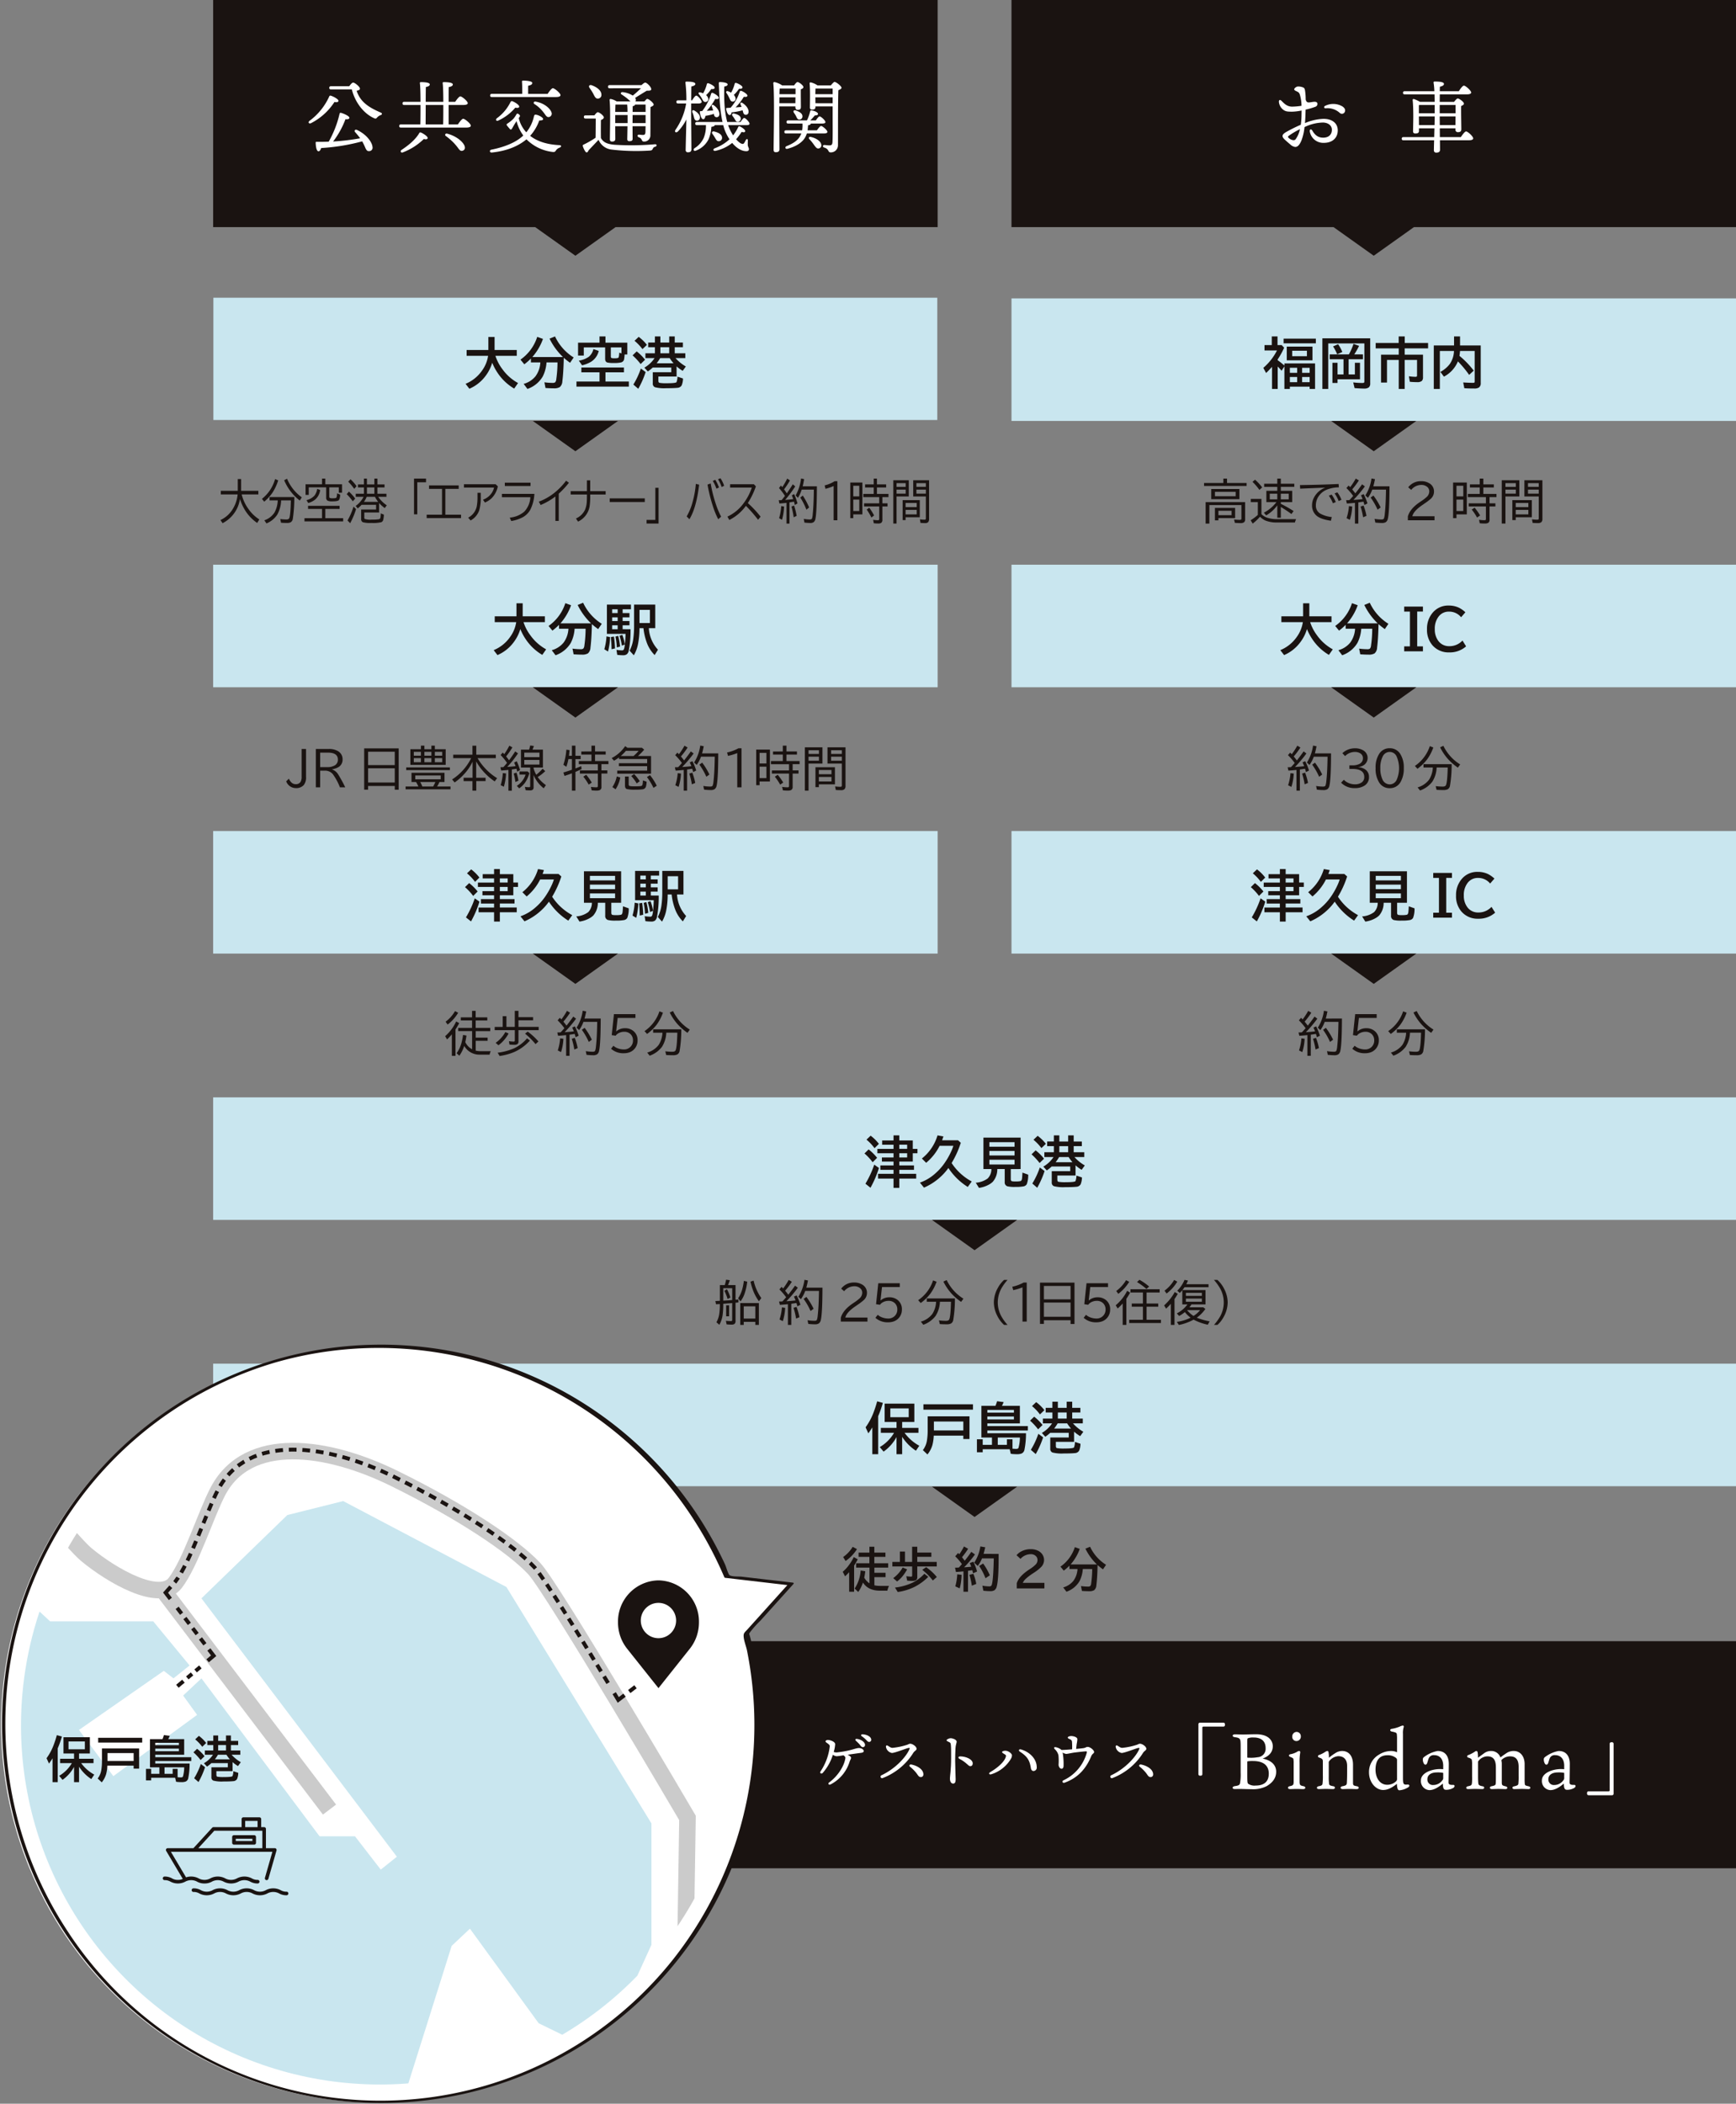 <svg xmlns="http://www.w3.org/2000/svg" xmlns:xlink="http://www.w3.org/1999/xlink" width="630.47" height="763.777" viewBox="0 0 630.47 763.777"><rect x="0" y="0" width="630.47" height="763.777" fill="#808080" stroke="none"/><defs><clipPath id="a"><path d="M57.978,361.656A130.359,130.359,0,1,0,199.332,243.311q-5.87-.522-11.652-.517a130.375,130.375,0,0,0-129.7,118.862" transform="translate(-57.461 -242.794)" fill="none"/></clipPath></defs><g transform="translate(-639.532 -5836)"><rect width="262.901" height="44.39" transform="translate(717.026 5944.091)" fill="#c9e6ef"/><path d="M147.564,66.8a16.265,16.265,0,0,0,2.561,4.879,17.127,17.127,0,0,0,5.655,4.994l-1.4,2.016a18.555,18.555,0,0,1-5.926-5.553A19.756,19.756,0,0,1,146.4,69.3a14.75,14.75,0,0,1-2.4,4.769,14.384,14.384,0,0,1-5.9,4.681l-1.378-1.794a13.49,13.49,0,0,0,5.936-4.738,12.205,12.205,0,0,0,2.25-5.426h-7.8V64.671H145v-4.72h2.26v4.72h8.057V66.8Z" transform="translate(671.893 5898.391)" fill="#1a1311"/><path d="M155.973,69.285a13.205,13.205,0,0,1-1.38,5.134,10.4,10.4,0,0,1-5.545,4.494l-1.38-1.833a8.426,8.426,0,0,0,4.283-2.732,9.3,9.3,0,0,0,1.781-5.063h-3.423V67.877a20,20,0,0,1-2.4,2.094l-1.4-1.694A15.982,15.982,0,0,0,152.6,60.01l2.085.745a20.245,20.245,0,0,1-3.864,6.581h11.13a23.56,23.56,0,0,1-4.872-6.679l1.987-.8a17.916,17.916,0,0,0,6.767,7.638l-1.3,1.928a24.622,24.622,0,0,1-2.288-1.81l-.01.4q-.119,5.084-.509,8.12a2.936,2.936,0,0,1-.919,2.106,4.046,4.046,0,0,1-2.229.449c-.8,0-1.793-.037-2.973-.116l-.4-2.067a22.155,22.155,0,0,0,2.9.216,1.673,1.673,0,0,0,1.017-.216,2.061,2.061,0,0,0,.4-1.137,44.454,44.454,0,0,0,.44-6.081Z" transform="translate(682.039 5898.291)" fill="#1a1311"/><path d="M167.023,72.89v3.341h8.489v1.841H156.49V76.231h8.371V72.89h-6.59V71.127h15.461V72.89Zm6.945-6.475a13.2,13.2,0,0,1-.177,1.724,1.448,1.448,0,0,1-1.066,1.137,10.134,10.134,0,0,1-2.543.224,10.807,10.807,0,0,1-2.415-.165,1.063,1.063,0,0,1-.793-.763,3.309,3.309,0,0,1-.069-.755V63.842h-7.754V66.8h-2.085V62.117h7.794V59.854h2.162v2.263h7.933v4.3ZM157.35,68.639a8.43,8.43,0,0,0,3.619-1.4,5.083,5.083,0,0,0,1.673-2.792l1.936.667a6.309,6.309,0,0,1-2.8,3.945,11.621,11.621,0,0,1-3.248,1.284Zm15.483-2.624V63.842h-3.864v3.241c0,.335.086.533.255.6a3.643,3.643,0,0,0,1.135.108q1.33,0,1.455-.343a6.575,6.575,0,0,0,.2-1.694Z" transform="translate(692.4 5898.29)" fill="#1a1311"/><path d="M169.417,69.883a23.258,23.258,0,0,0-2.926-3.153l1.488-1.441a17.173,17.173,0,0,1,3.042,3.026Zm-2.641,7.442a28.538,28.538,0,0,0,2.718-5.816l1.74,1.284a33.044,33.044,0,0,1-2.68,6.071Zm3.305-12.858a17.34,17.34,0,0,0-2.885-3.026l1.516-1.431a15.308,15.308,0,0,1,2.983,2.91Zm12,3.251a14.737,14.737,0,0,0,3.756,3.045l-1.145,1.59a14.394,14.394,0,0,1-2.219-1.626v3.692h-6.611v1.508c0,.445.135.7.41.775a14.443,14.443,0,0,0,2.718.145q3.151,0,3.454-.39a5.92,5.92,0,0,0,.351-2l2.005.665a6.682,6.682,0,0,1-.489,2.518,1.89,1.89,0,0,1-1.545.871q-1.223.138-4.069.139a13.814,13.814,0,0,1-4.067-.353,1.358,1.358,0,0,1-.8-1.392V72.85h6.71v-1.7h-6.731a14.478,14.478,0,0,1-1.779,1.42l-1.261-1.38a11,11,0,0,0,3.707-3.469h-3.326V65.975H174.6V63.763h-2.435V62.077H174.6V59.855h1.987v2.222h3.207V59.855H181.8v2.222h2.963v1.686H181.8v2.212h3.843v1.743Zm-2.113,0h-3.462a15.258,15.258,0,0,1-1.272,1.882h6.132a13.331,13.331,0,0,1-1.4-1.882m-.175-3.955h-3.207v2.212h3.207Z" transform="translate(702.778 5898.291)" fill="#1a1311"/><rect width="263.124" height="44.491" transform="translate(716.938 6041.027)" fill="#c9e6ef"/><path d="M152.572,114.177a16.265,16.265,0,0,0,2.562,4.879,17.127,17.127,0,0,0,5.655,4.994l-1.4,2.016a18.556,18.556,0,0,1-5.926-5.553,19.756,19.756,0,0,1-2.054-3.828,14.75,14.75,0,0,1-2.4,4.769,14.384,14.384,0,0,1-5.9,4.681l-1.378-1.794a13.489,13.489,0,0,0,5.936-4.738,12.2,12.2,0,0,0,2.25-5.426h-7.8v-2.124h7.892v-4.72h2.26v4.72h8.057v2.124Z" transform="translate(677.09 5947.7)" fill="#1a1311"/><path d="M160.981,116.666a13.2,13.2,0,0,1-1.38,5.134,10.4,10.4,0,0,1-5.545,4.494l-1.38-1.833a8.426,8.426,0,0,0,4.283-2.733,9.3,9.3,0,0,0,1.781-5.063h-3.423v-1.408a20.01,20.01,0,0,1-2.4,2.094l-1.4-1.694a15.982,15.982,0,0,0,6.093-8.267l2.085.745a20.246,20.246,0,0,1-3.864,6.581h11.13a23.56,23.56,0,0,1-4.872-6.679l1.987-.8a17.916,17.916,0,0,0,6.767,7.638l-1.3,1.928a24.63,24.63,0,0,1-2.288-1.81l-.01.4q-.119,5.084-.509,8.12a2.936,2.936,0,0,1-.919,2.106,4.046,4.046,0,0,1-2.229.449c-.8,0-1.793-.037-2.973-.116l-.4-2.067a22.156,22.156,0,0,0,2.9.216,1.673,1.673,0,0,0,1.017-.216,2.06,2.06,0,0,0,.4-1.137,44.456,44.456,0,0,0,.44-6.081Z" transform="translate(687.236 5947.6)" fill="#1a1311"/><path d="M161.454,123.779a21.366,21.366,0,0,0,.783-4.671l1.32.265a23.489,23.489,0,0,1-.762,5.228Zm9.516-7.275a39.1,39.1,0,0,1-.646,7.842,2.369,2.369,0,0,1-.685,1.237,2.153,2.153,0,0,1-1.359.371,15.671,15.671,0,0,1-2.142-.147l-.265-1.8a17.727,17.727,0,0,0,1.928.178.759.759,0,0,0,.723-.312,4.435,4.435,0,0,0,.332-1.353,43.168,43.168,0,0,0,.312-4.328h-6.776V107.562h8.732v1.7h-3.02v1.382h2.484v1.545h-2.484v1.345h2.484v1.545h-2.484V116.5Zm-6.9,7.255q-.028-2.311-.214-4.406l1.094-.186a32.394,32.394,0,0,1,.381,4.32Zm.226-13.111H166.3v-1.382H164.3Zm0,2.89H166.3v-1.343H164.3Zm0,2.967H166.3v-1.42H164.3Zm1.7,6.62a26.632,26.632,0,0,0-.5-3.939l.978-.292a20.374,20.374,0,0,1,.7,3.908Zm1.838-.647a25.325,25.325,0,0,0-.86-3.583l1.007-.343a14.927,14.927,0,0,1,.919,3.5Zm6.386-6.357a29.961,29.961,0,0,1-.509,5.681,13.013,13.013,0,0,1-1.545,4.171l-1.524-1.684a12.787,12.787,0,0,0,1.3-4.075,34.625,34.625,0,0,0,.322-5.132v-7.52h7.686v8.559H177.62a12.59,12.59,0,0,0,3.315,7.826l-1.2,1.939a12.436,12.436,0,0,1-2.661-4,21.83,21.83,0,0,1-1.408-5.769Zm.01-1.861h3.776V109.49h-3.776Z" transform="translate(697.551 5947.939)" fill="#1a1311"/><rect width="263.124" height="44.491" transform="translate(716.938 6137.717)" fill="#c9e6ef"/><path d="M139.589,164.361a20.021,20.021,0,0,0-2.963-3.186l1.506-1.467a18.166,18.166,0,0,1,3.081,3.047Zm-2.621,7.8a35.223,35.223,0,0,0,3.2-6.922l1.71,1.2a37.444,37.444,0,0,1-3.069,7.181Zm3.305-12.9a17.237,17.237,0,0,0-2.924-3.106l1.516-1.428a15.191,15.191,0,0,1,2.993,2.967Zm9.007,4.859v1.4h5.331v1.606h-5.331v1.441h6.132V170.3h-6.132v3.377h-2.1V170.3h-5.622v-1.724h5.622v-1.441H142.4v-1.606h4.781v-1.4h-4.224v-1.49h4.224V161.1h-5.867v-1.586h5.867V158h-4.126v-1.547h4.126v-1.841h2.1v1.841h4.891v3.055h1.7V161.1h-1.7v3.028Zm0-4.614h2.847V158h-2.847Zm0,3.124h2.847V161.1h-2.847Z" transform="translate(671.786 5996.909)" fill="#1a1311"/><path d="M154.546,156.4h5.8l1.007.9a34.656,34.656,0,0,1-3.334,7.357,20.1,20.1,0,0,0,7.3,6.689l-1.437,1.988a22.976,22.976,0,0,1-6.945-6.738l-.1-.137a20.265,20.265,0,0,1-3.246,3.575,21.293,21.293,0,0,1-5.614,3.555l-1.467-1.822a16.562,16.562,0,0,0,5.653-3.4,20.229,20.229,0,0,0,3.14-3.488A27.005,27.005,0,0,0,158.057,160a14.164,14.164,0,0,0,.587-1.6h-4.988a19.221,19.221,0,0,1-4.889,6.161l-1.557-1.549a16.785,16.785,0,0,0,5.683-8.4l2.142.38q-.275.827-.489,1.4" transform="translate(682.04 5996.909)" fill="#1a1311"/><path d="M169.173,166.44v3.632c0,.424.135.68.4.765a5.157,5.157,0,0,0,1.212.088,8.216,8.216,0,0,0,1.936-.129c.281-.1.456-.4.528-.88q.079-.542.167-2.194l2.083.743a9.282,9.282,0,0,1-.518,3.457,1.718,1.718,0,0,1-1.164.794,14.765,14.765,0,0,1-2.973.2,11.144,11.144,0,0,1-2.9-.224,1.456,1.456,0,0,1-.978-1.547v-4.71h-2.688a6.925,6.925,0,0,1-1.634,4.612,6.2,6.2,0,0,1-1.359,1,10.3,10.3,0,0,1-3.668,1.222l-1.164-1.879a8.212,8.212,0,0,0,4.361-1.567,4.807,4.807,0,0,0,1.31-3.388h-2.883V155.01h13.5v11.43Zm-7.766-8.12h9.143v-1.647h-9.143Zm0,3.183h9.143v-1.657h-9.143Zm0,3.269h9.143v-1.724h-9.143Z" transform="translate(692.368 5997.318)" fill="#1a1311"/><path d="M166.478,171.16a21.255,21.255,0,0,0,.785-4.671l1.318.265a23.385,23.385,0,0,1-.762,5.228Zm9.516-7.275a38.938,38.938,0,0,1-.646,7.842,2.349,2.349,0,0,1-.685,1.237,2.153,2.153,0,0,1-1.359.369,15.668,15.668,0,0,1-2.142-.145l-.263-1.8a17.736,17.736,0,0,0,1.926.178.761.761,0,0,0,.723-.312,4.484,4.484,0,0,0,.334-1.353,43.149,43.149,0,0,0,.312-4.328h-6.778V154.943h8.734v1.7h-3.022v1.379h2.484v1.547h-2.484v1.343h2.484v1.547h-2.484v1.422ZM169.1,171.14q-.031-2.311-.216-4.406l1.1-.186a32.758,32.758,0,0,1,.381,4.318Zm.224-13.114h1.995v-1.382h-1.995Zm0,2.89h1.995v-1.343h-1.995Zm0,2.969h1.995v-1.42h-1.995Zm1.7,6.62a26.623,26.623,0,0,0-.5-3.939l.978-.294a20.586,20.586,0,0,1,.7,3.908Zm1.84-.647a25.419,25.419,0,0,0-.862-3.585l1.007-.343a14.875,14.875,0,0,1,.919,3.506Zm6.384-6.357a29.965,29.965,0,0,1-.507,5.681,13.061,13.061,0,0,1-1.545,4.171l-1.526-1.684a12.718,12.718,0,0,0,1.3-4.075,34.371,34.371,0,0,0,.322-5.132v-7.52h7.689V163.5h-2.337a12.59,12.59,0,0,0,3.315,7.826l-1.2,1.939a12.4,12.4,0,0,1-2.659-4,21.77,21.77,0,0,1-1.408-5.769Zm.01-1.861h3.776v-4.769h-3.776Z" transform="translate(702.765 5997.249)" fill="#1a1311"/><rect width="263.124" height="44.491" transform="translate(1006.878 6041.027)" fill="#c9e6ef"/><path d="M292.768,114.177a16.267,16.267,0,0,0,2.561,4.879,17.126,17.126,0,0,0,5.655,4.994l-1.4,2.016a18.555,18.555,0,0,1-5.926-5.553,19.757,19.757,0,0,1-2.054-3.828,14.751,14.751,0,0,1-2.4,4.769,14.384,14.384,0,0,1-5.9,4.681l-1.377-1.794a13.49,13.49,0,0,0,5.936-4.738,12.207,12.207,0,0,0,2.25-5.426h-7.8v-2.124h7.892v-4.72h2.26v4.72h8.057v2.124Z" transform="translate(822.58 5947.7)" fill="#1a1311"/><path d="M301.177,116.666a13.2,13.2,0,0,1-1.38,5.134,10.4,10.4,0,0,1-5.545,4.494l-1.38-1.833a8.426,8.426,0,0,0,4.283-2.733,9.3,9.3,0,0,0,1.781-5.063h-3.423v-1.408a20.009,20.009,0,0,1-2.4,2.094l-1.4-1.694a15.983,15.983,0,0,0,6.093-8.267l2.085.745a20.246,20.246,0,0,1-3.864,6.581h11.13a23.558,23.558,0,0,1-4.872-6.679l1.987-.8a17.916,17.916,0,0,0,6.767,7.638l-1.3,1.928a24.646,24.646,0,0,1-2.288-1.81l-.01.4q-.119,5.084-.509,8.12a2.937,2.937,0,0,1-.919,2.106,4.046,4.046,0,0,1-2.229.449c-.8,0-1.793-.037-2.973-.116l-.4-2.067a22.158,22.158,0,0,0,2.9.216,1.673,1.673,0,0,0,1.017-.216,2.061,2.061,0,0,0,.4-1.137,44.446,44.446,0,0,0,.44-6.081Z" transform="translate(832.726 5947.6)" fill="#1a1311"/><path d="M304.009,107.921h6.806v1.8h-2.083v12.642h2.083v1.8h-6.806v-1.8h2.083V109.725h-2.083Z" transform="translate(845.489 5948.313)" fill="#1a1311"/><path d="M322.273,122.543a8.887,8.887,0,0,1-6.17,2.2,7.7,7.7,0,0,1-6.075-2.614,8.507,8.507,0,0,1-1.954-5.828,8.908,8.908,0,0,1,1.9-5.779,7.3,7.3,0,0,1,5.965-2.79,8.489,8.489,0,0,1,3.766.8,9.918,9.918,0,0,1,2.309,1.643l-1.557,1.8a5.547,5.547,0,0,0-4.4-2.039,4.578,4.578,0,0,0-3.745,1.763,7.141,7.141,0,0,0-1.41,4.643,6.848,6.848,0,0,0,1.117,3.985,4.752,4.752,0,0,0,4.126,2.155,6.356,6.356,0,0,0,4.813-2.047Z" transform="translate(849.708 5948.118)" fill="#1a1311"/><rect width="263.124" height="44.491" transform="translate(1006.878 6137.717)" fill="#c9e6ef"/><path d="M279.637,164.361a20.113,20.113,0,0,0-2.963-3.186l1.5-1.467a18.247,18.247,0,0,1,3.083,3.047Zm-2.62,7.8a35.106,35.106,0,0,0,3.2-6.922l1.712,1.2a37.443,37.443,0,0,1-3.071,7.181Zm3.305-12.9a17.307,17.307,0,0,0-2.924-3.106l1.516-1.428A15.12,15.12,0,0,1,281.9,157.7Zm9.007,4.859v1.4h5.329v1.606h-5.329v1.441h6.132V170.3h-6.132v3.377h-2.1V170.3H281.6v-1.724h5.622v-1.441h-4.783v-1.606h4.783v-1.4H283v-1.49h4.224V161.1h-5.869v-1.586h5.869V158H283.1v-1.547h4.129v-1.841h2.1v1.841h4.889v3.055h1.7V161.1h-1.7v3.028Zm0-4.614h2.847V158h-2.847Zm0,3.124h2.847V161.1h-2.847Z" transform="translate(817.123 5996.909)" fill="#1a1311"/><path d="M294.593,156.4h5.8l1.007.9a34.655,34.655,0,0,1-3.334,7.357,20.1,20.1,0,0,0,7.3,6.689l-1.437,1.988a22.976,22.976,0,0,1-6.945-6.738l-.1-.137a20.267,20.267,0,0,1-3.246,3.575,21.292,21.292,0,0,1-5.614,3.555l-1.467-1.822a16.562,16.562,0,0,0,5.653-3.4,20.227,20.227,0,0,0,3.14-3.488A27,27,0,0,0,298.1,160a14.156,14.156,0,0,0,.587-1.6H293.7a19.222,19.222,0,0,1-4.889,6.161l-1.557-1.549a16.784,16.784,0,0,0,5.683-8.4l2.142.38q-.275.827-.489,1.4" transform="translate(827.376 5996.909)" fill="#1a1311"/><path d="M309.219,166.44v3.632c0,.424.134.68.4.765a5.158,5.158,0,0,0,1.212.088,8.253,8.253,0,0,0,1.938-.129c.279-.1.456-.4.528-.88q.08-.542.165-2.194l2.085.743a9.269,9.269,0,0,1-.52,3.457,1.718,1.718,0,0,1-1.164.794,14.764,14.764,0,0,1-2.973.2A11.126,11.126,0,0,1,308,172.7a1.454,1.454,0,0,1-.978-1.547v-4.71h-2.69a6.925,6.925,0,0,1-1.634,4.612,6.2,6.2,0,0,1-1.359,1,10.285,10.285,0,0,1-3.668,1.222l-1.161-1.879a8.219,8.219,0,0,0,4.361-1.567,4.816,4.816,0,0,0,1.31-3.388h-2.885V155.01h13.5v11.43Zm-7.764-8.12H310.6v-1.647h-9.143Zm0,3.183H310.6v-1.657h-9.143Zm0,3.269H310.6v-1.724h-9.143Z" transform="translate(837.704 5997.318)" fill="#1a1311"/><path d="M309.182,155.3h6.806v1.8h-2.083v12.642h2.083v1.8h-6.806v-1.8h2.083V157.106h-2.083Z" transform="translate(850.858 5997.623)" fill="#1a1311"/><path d="M327.447,169.924a8.887,8.887,0,0,1-6.17,2.2,7.7,7.7,0,0,1-6.075-2.614,8.51,8.51,0,0,1-1.954-5.828,8.908,8.908,0,0,1,1.9-5.779,7.3,7.3,0,0,1,5.965-2.79,8.49,8.49,0,0,1,3.766.8,9.92,9.92,0,0,1,2.309,1.643l-1.557,1.794a5.551,5.551,0,0,0-4.4-2.037,4.579,4.579,0,0,0-3.745,1.763,7.141,7.141,0,0,0-1.41,4.643,6.848,6.848,0,0,0,1.117,3.986,4.752,4.752,0,0,0,4.126,2.155,6.355,6.355,0,0,0,4.813-2.047Z" transform="translate(855.078 5997.428)" fill="#1a1311"/><rect width="553.064" height="44.491" transform="translate(716.938 6234.407)" fill="#c9e6ef"/><path d="M210.785,211.743a20.026,20.026,0,0,0-2.963-3.186l1.5-1.469a18.346,18.346,0,0,1,3.083,3.049Zm-2.621,7.8a35.072,35.072,0,0,0,3.2-6.924l1.712,1.2A37.446,37.446,0,0,1,210,221.008Zm3.305-12.9a17.306,17.306,0,0,0-2.924-3.106l1.516-1.429a15.176,15.176,0,0,1,2.991,2.967Zm9,4.859v1.4h5.331v1.606h-5.331v1.441h6.134v1.724h-6.134v3.377h-2.1v-3.377h-5.624v-1.724h5.624v-1.441h-4.783v-1.606h4.783v-1.4h-4.224v-1.49h4.224V208.48H212.5v-1.586h5.869v-1.508h-4.129V203.84h4.129V202h2.1v1.843h4.891v3.055h1.7v1.586h-1.7v3.028Zm0-4.614h2.847v-1.508h-2.847Zm0,3.124h2.847V208.48h-2.847Z" transform="translate(745.67 6046.218)" fill="#1a1311"/><path d="M225.741,203.779h5.8l1.007.9a34.654,34.654,0,0,1-3.334,7.357,20.1,20.1,0,0,0,7.3,6.689l-1.437,1.988a22.976,22.976,0,0,1-6.945-6.738l-.1-.137a20.265,20.265,0,0,1-3.246,3.575,21.294,21.294,0,0,1-5.614,3.555l-1.467-1.822a16.562,16.562,0,0,0,5.653-3.4,20.227,20.227,0,0,0,3.14-3.488,27,27,0,0,0,2.757-4.875,14.171,14.171,0,0,0,.587-1.6h-4.988a19.222,19.222,0,0,1-4.889,6.161l-1.557-1.549a16.785,16.785,0,0,0,5.683-8.4l2.142.38q-.275.826-.489,1.4" transform="translate(755.923 6046.218)" fill="#1a1311"/><path d="M240.367,213.821v3.632c0,.424.134.68.4.765a5.156,5.156,0,0,0,1.212.088,8.218,8.218,0,0,0,1.936-.129q.422-.156.53-.88.079-.542.165-2.2l2.085.745a9.268,9.268,0,0,1-.52,3.457,1.719,1.719,0,0,1-1.164.794,14.767,14.767,0,0,1-2.973.2,11.124,11.124,0,0,1-2.894-.224,1.454,1.454,0,0,1-.978-1.547v-4.71h-2.69a6.93,6.93,0,0,1-1.634,4.612,6.2,6.2,0,0,1-1.359,1,10.325,10.325,0,0,1-3.668,1.222l-1.162-1.879a8.225,8.225,0,0,0,4.361-1.567,4.825,4.825,0,0,0,1.31-3.388h-2.885v-11.43h13.5v11.43ZM232.6,205.7h9.143v-1.647H232.6Zm0,3.183h9.143v-1.657H232.6Zm0,3.269h9.143v-1.724H232.6Z" transform="translate(766.252 6046.627)" fill="#1a1311"/><path d="M240.518,212.025a23.1,23.1,0,0,0-2.924-3.151l1.486-1.443a17.252,17.252,0,0,1,3.042,3.028Zm-2.641,7.444a28.506,28.506,0,0,0,2.718-5.818l1.74,1.284a32.941,32.941,0,0,1-2.68,6.073Zm3.305-12.86a17.405,17.405,0,0,0-2.885-3.024l1.516-1.431a15.355,15.355,0,0,1,2.983,2.908Zm12,3.253a14.825,14.825,0,0,0,3.756,3.045l-1.145,1.588a14.381,14.381,0,0,1-2.219-1.624v3.692h-6.611v1.506q0,.667.41.775a14.372,14.372,0,0,0,2.718.147q3.151,0,3.454-.392a5.846,5.846,0,0,0,.351-2l2.005.665a6.67,6.67,0,0,1-.489,2.516,1.892,1.892,0,0,1-1.545.873q-1.223.138-4.069.137a13.738,13.738,0,0,1-4.067-.353,1.355,1.355,0,0,1-.8-1.39v-4.055h6.71v-1.7h-6.731a14.681,14.681,0,0,1-1.779,1.42l-1.261-1.382a10.981,10.981,0,0,0,3.707-3.467h-3.326v-1.745H245.7V205.9h-2.437v-1.686H245.7V202h1.985v2.222h3.207V202H252.9v2.222h2.963V205.9H252.9v2.212h3.843v1.745Zm-2.113,0h-3.462a15.625,15.625,0,0,1-1.27,1.882h6.13a13.444,13.444,0,0,1-1.4-1.882m-.175-3.957h-3.207v2.212h3.207Z" transform="translate(776.567 6046.218)" fill="#1a1311"/><rect width="553.064" height="44.491" transform="translate(716.938 6331.095)" fill="#c9e6ef"/><path d="M212.584,254.7v13.809h-2.121V258.78q-.6.983-1.447,2.145l-1-2.181a22.635,22.635,0,0,0,2.806-5.153,44.88,44.88,0,0,0,1.4-4.279l2.064.557a38.43,38.43,0,0,1-1.7,4.828m9.586,6.043a16.148,16.148,0,0,0,5.349,4.692l-1.223,1.812a17.02,17.02,0,0,1-5-5.045v6.308h-2.044v-6.228a15.6,15.6,0,0,1-4.7,5.289l-1.38-1.647a14.442,14.442,0,0,0,5.184-5.181h-4.8v-1.782h5.7V256.8h-4.322v-6.651h10.788V256.8H221.3v2.155h5.918v1.782ZM217,255.08h6.68v-3.2H217Z" transform="translate(745.873 6095.457)" fill="#1a1311"/><path d="M235.157,254.2v8.238h-2.24v-1.216H222.178a16.3,16.3,0,0,1-.489,3.408,9.694,9.694,0,0,1-1.8,3.42l-1.663-1.577a7.652,7.652,0,0,0,1.477-3.477,21.961,21.961,0,0,0,.265-3.743V254.2Zm-16.734-4.359h18v1.949h-18Zm14.495,6.251h-10.69v3.243h10.69Z" transform="translate(756.468 6096.005)" fill="#1a1311"/><path d="M234.6,250.958a14.959,14.959,0,0,0,.587-1.667l2.386.322q-.342.814-.626,1.345h6.515v6.385H231.645v.988h14.719v1.586H231.645v1h14.034a30.013,30.013,0,0,1-.567,6.051,1.868,1.868,0,0,1-1.068,1.322,4.616,4.616,0,0,1-1.7.235,15.366,15.366,0,0,1-2.191-.145l-.391-1.647h-9.8v1.086h-2.1v-4.708h2.1v2.016h3.364v-2.645h-3.843V250.958Zm-2.953,2.477H241.3v-.971h-9.653Zm0,2.467H241.3v-1.065h-9.653Zm7.11,9.226v-2.016h2.024v3.408c.542.051.99.078,1.351.078.442,0,.719-.129.829-.382a14.51,14.51,0,0,0,.509-3.732h-8.039v2.645Z" transform="translate(766.464 6095.436)" fill="#1a1311"/><path d="M240.255,259.406a23.227,23.227,0,0,0-2.924-3.153l1.488-1.441a17.17,17.17,0,0,1,3.04,3.028Zm-2.641,7.444a28.45,28.45,0,0,0,2.72-5.818l1.74,1.284a33.136,33.136,0,0,1-2.68,6.073Zm3.307-12.86a17.331,17.331,0,0,0-2.885-3.024l1.516-1.433a15.365,15.365,0,0,1,2.983,2.91Zm12,3.253a14.85,14.85,0,0,0,3.754,3.045l-1.143,1.588a14.264,14.264,0,0,1-2.219-1.626v3.694H246.7v1.506c0,.445.137.7.412.776a14.446,14.446,0,0,0,2.718.145q3.148,0,3.452-.39a5.821,5.821,0,0,0,.353-2l2.005.665a6.68,6.68,0,0,1-.489,2.516,1.892,1.892,0,0,1-1.545.873q-1.223.138-4.069.137a13.756,13.756,0,0,1-4.069-.353,1.359,1.359,0,0,1-.8-1.39v-4.057h6.708v-1.7h-6.729a14.475,14.475,0,0,1-1.779,1.422l-1.261-1.382a11,11,0,0,0,3.707-3.467h-3.326V255.5h3.452v-2.212H243V251.6h2.435v-2.222h1.985V251.6h3.209v-2.222h2.005V251.6H255.6v1.686h-2.963V255.5h3.843v1.745Zm-2.113,0h-3.462a15.421,15.421,0,0,1-1.272,1.882h6.132a13.451,13.451,0,0,1-1.4-1.882m-.175-3.957h-3.207V255.5h3.207Z" transform="translate(776.294 6095.527)" fill="#1a1311"/><rect width="553.064" height="82.456" transform="translate(716.938 6431.847)" fill="#1a1311"/><path d="M215.72,314.628c0,.459-.414.6-1.42.71-.96.116-2.928.414-4.416.622.754.343,1.235.778,1.235,1.1,0,.459-.365.916-.5,1.375a13.849,13.849,0,0,1-6.91,8.293c-.687.343-1.1-.3-.528-.708,2.975-2.157,5.425-5.777,5.883-8.8.067-.414-.183-.665-.687-1.057a19.938,19.938,0,0,1-2.5.347,2.746,2.746,0,0,1-1.349-.549,18,18,0,0,1-3.662,6.575c-.5.551-1.235.137-.8-.549a20.7,20.7,0,0,0,3.318-8.94c.047-.435-.045-.618-.548-1.028-.436-.347-.984-.623-.984-.916,0-.255.434-.506.823-.506.87,0,2.678.618,2.678,1.535a11.625,11.625,0,0,1-.526,2.822,4.224,4.224,0,0,0,.962.184,34.685,34.685,0,0,0,4.416-.714c1.807-.388,2.906-.916,3.845-.894.915.025,1.671.551,1.671,1.1m.479-2.222a.764.764,0,0,1-.776.8c-.528,0-.687-.39-1.215-1.008-.389-.459-.915-.916-1.371-1.375a.347.347,0,0,1,.273-.62c1.488.09,3.089,1.122,3.089,2.2m2.244-1.9a.734.734,0,0,1-.756.8c-.342,0-.571-.184-1.007-.663a11.727,11.727,0,0,0-1.693-1.422c-.365-.276-.206-.665.23-.665,1.463,0,3.226.782,3.226,1.949" transform="translate(737.485 6157.112)" fill="#fff"/><path d="M215.024,311.719a24.772,24.772,0,0,0,5.149-1.057c.64-.2.823-.433,1.3-.433.823,0,2.288,1.008,2.288,1.833,0,.551-.709.733-1.168,1.443a22.721,22.721,0,0,1-11.1,9.167.557.557,0,1,1-.414-1.028c4.669-2.2,8.445-6.122,9.91-9.03.481-.961.275-.961-.412-.8-.8.184-4.713,1.765-5.789,1.765a2.694,2.694,0,0,1-2.129-2.108c-.114-.6.253-.782.687-.506.756.482,1.123.757,1.671.757m11.214,9.693a.9.9,0,0,1-.962.916c-.778,0-1.052-.824-1.716-1.626a14.876,14.876,0,0,0-2.174-2.133c-.5-.41-.114-.916.481-.8,2.219.435,4.44,1.81,4.371,3.643" transform="translate(748.647 6158.854)" fill="#fff"/><path d="M226.115,310.48c0,.527-.365,1.12-.434,2.5s-.114,3.049-.114,4.471c0,2.037.183,5.728.183,6.783,0,1.077-.344,1.488-.917,1.488-.709,0-1.166-.686-1.166-1.877,0-.873.434-2.935.434-7.449,0-2.177.022-3.394-.092-4.675-.069-.759-.206-.851-.617-1.053-.664-.322-.939-.392-.939-.69,0-.318.962-.733,1.443-.733.823,0,2.219.549,2.219,1.239m1.259,5.361c2.174,0,4.577,1.1,4.577,2.543,0,.551-.251,1.008-.915,1.008-.734,0-1.212-1.259-3.937-2.677-.526-.275-.456-.873.275-.873" transform="translate(760.854 6157.826)" fill="#fff"/><path d="M235.922,311.741c1.1,0,2.4,1.031,2.4,1.673a2.658,2.658,0,0,1-.387,1.259,12.645,12.645,0,0,1-7.073,5.591c-.868.275-1.121-.365-.412-.775,2.608-1.516,5.264-3.783,5.675-5.708.069-.367-.022-.484-.412-.735s-.984-.549-.984-.824.617-.482,1.19-.482m11.4,6.006a1.212,1.212,0,0,1-1.212,1.351c-.367,0-.8-.318-.915-1.033-.436-2.861-1.306-4.261-4.006-6-.617-.414-.275-1.008.412-.8,3.3.961,5.722,3.528,5.722,6.485" transform="translate(768.729 6159.885)" fill="#fff"/><path d="M244.311,313.921c1.351-.043,2.655-.135,3.845-.251a25.072,25.072,0,0,0-.047-2.726c-.067-.551-.3-.71-.778-.941-.387-.184-.754-.318-.754-.594,0-.3.617-.549,1.257-.549.778,0,2.174.365,2.221,1.1a10.145,10.145,0,0,1-.228,1.716c-.047.343-.139,1.1-.208,1.859.893-.092,1.9-.184,2.563-.276.893-.116,1.054-.459,1.6-.459,1.009,0,2.358,1.237,2.358,1.835,0,.549-.664.616-1.007,1.443-1.579,3.849-4.257,7.767-9.726,9.716-.709.251-1.076-.524-.389-.871a15.591,15.591,0,0,0,8.422-9.9c.161-.569.092-.641-.526-.594-.734.045-2.335.227-3.845.41-1.076.141-2.586.506-3.044.506a2.987,2.987,0,0,1-1.327-.506c.045.208.092.459.137.782a24.266,24.266,0,0,1,.206,4.216c-.045.484-.251.869-.687.894-.548.024-1.052-.594-1.121-1.418a20.334,20.334,0,0,0-.045-3.483,4.556,4.556,0,0,0-1.373-2.249c-.389-.482-.183-.8.434-.665a4.375,4.375,0,0,1,1.968.916Z" transform="translate(780.744 6157.43)" fill="#fff"/><path d="M255.97,311.719a24.773,24.773,0,0,0,5.149-1.057c.64-.2.823-.433,1.3-.433.823,0,2.288,1.008,2.288,1.833,0,.551-.709.733-1.168,1.443a22.721,22.721,0,0,1-11.1,9.167.557.557,0,1,1-.414-1.028c4.668-2.2,8.445-6.122,9.91-9.03.481-.961.275-.961-.412-.8-.8.184-4.713,1.765-5.789,1.765a2.694,2.694,0,0,1-2.129-2.108c-.114-.6.253-.782.687-.506.756.482,1.123.757,1.671.757m11.214,9.693a.9.9,0,0,1-.962.916c-.778,0-1.051-.824-1.716-1.626a14.88,14.88,0,0,0-2.174-2.133c-.5-.41-.114-.916.481-.8,2.219.435,4.44,1.81,4.371,3.643" transform="translate(791.14 6158.854)" fill="#fff"/><path d="M268.163,325.73h-.228a.558.558,0,0,1-.6-.6V307.08a.557.557,0,0,1,.6-.6h8.438a.556.556,0,0,1,.6.6v.229a.556.556,0,0,1-.6.6h-7.122c-.4,0-.487.114-.487.516v16.7a.557.557,0,0,1-.6.6" transform="translate(807.43 6154.951)" fill="#fff"/><path d="M288.015,312.869c0,2.349-1.63,3.751-3.69,4.5,2.918.576,4.919,2.177,4.919,4.783,0,2.292-1.343,4.014-3.546,5.273a10.974,10.974,0,0,1-5.408,1.061c-1.314,0-3.318-.088-4.29-.088-.487,0-1.373.027-1.86.027-.944,0-.972-.916.114-1.055,1.488-.2,1.718-.49,1.86-1.033a18.416,18.416,0,0,0,.228-3.839v-8.626c0-1.49,0-1.949-.057-2.69-.086-1.147-.6-1.375-2.032-1.577-1.115-.112-1.058-1.028.031-1.028.713,0,2,.055,2.859.055,1.259,0,3.319-.088,4.836-.088,4.862,0,6.036,2.667,6.036,4.328m-5.492,4.01a3.055,3.055,0,0,0,2.888-3.265c0-2.808-1.83-3.9-4.347-3.9a5.193,5.193,0,0,0-2.117.288c-.171.116-.2.343-.2,1.347v5.441c0,.171.031.231.143.259.23.029.715.029.946.029a13.638,13.638,0,0,0,2.69-.2m4.033,5.959c0-2.922-1.889-4.583-5.722-4.583a13.33,13.33,0,0,0-1.83.084c-.228.033-.259.088-.259.259v4.324c0,2.722.031,3.3.316,3.583a4.008,4.008,0,0,0,2.716.657c2.747,0,4.779-1.143,4.779-4.324" transform="translate(813.762 6157.098)" fill="#fff"/><path d="M284.048,328.89c-.972,0-1-.888-.086-1.059,1.229-.259,1.4-.488,1.4-1.69v-6.649a7.47,7.47,0,0,0-.059-1.288c-.027-.459-.114-.573-1.257-1.033-.516-.2-.544-.829.143-.945a7.2,7.2,0,0,0,2.431-.888,1.5,1.5,0,0,1,.715-.288c.287,0,.459.2.4.631a19.917,19.917,0,0,0-.23,3.665V326c0,1.347.116,1.575,1.433,1.835.886.143.886,1.059-.116,1.059-.715,0-1.4-.059-2.431-.059-.8,0-1.83.059-2.345.059m3.919-19.195a1.615,1.615,0,0,1-1.6,1.745,1.51,1.51,0,0,1-1.516-1.6,1.628,1.628,0,0,1,1.6-1.716,1.555,1.555,0,0,1,1.516,1.573" transform="translate(823.995 6156.662)" fill="#fff"/><path d="M290.609,315.416c0-.861-.143-1.12-1.459-1.551a.461.461,0,0,1,.059-.884,10.074,10.074,0,0,0,2.286-1.149,1.981,1.981,0,0,1,.744-.314c.257,0,.371.143.43.457a9.7,9.7,0,0,1,.143,2.006,20.885,20.885,0,0,1,2.376-1.718,4.465,4.465,0,0,1,2.4-.745c2.4,0,3.978,1.749,3.978,4.959v6.587c0,.916.169,1.028,1.433,1.259.886.145.856,1.033-.088,1.033-.915,0-1.687-.059-2.661-.059-.744,0-1.86.059-2.4.059-1.029,0-1.029-.888-.143-1.033,1.518-.286,1.606-.573,1.634-1.49.026-.573.086-1.233.086-4.01V316.9c0-2.122-1.062-3.5-3.236-3.5a4.616,4.616,0,0,0-3.232,1.749.969.969,0,0,0-.2.745v4.871a15.806,15.806,0,0,0,.084,2.292c.03.8.145,1,1.575,1.259.827.145.772,1.033-.145,1.033-.628,0-1.573-.059-2.6-.059-.945,0-1.746.059-2.488.059-.972,0-.945-.888-.086-1.033,1.286-.259,1.371-.457,1.43-1.292a20.406,20.406,0,0,0,.084-2.69Z" transform="translate(829.344 6160.196)" fill="#fff"/><path d="M307.918,311.995a13.331,13.331,0,0,0-.086-1.918c-.057-.457-.485-.629-1.8-.888-.772-.145-.8-.89,0-1a12.469,12.469,0,0,0,2.831-.8,4.322,4.322,0,0,1,1.174-.4.414.414,0,0,1,.314.541,7.212,7.212,0,0,0-.285,2.463v15.53c0,2.406.057,2.92,1.145,2.92.114,0,.457-.027.658-.027.571,0,.8.6.028,1.059a7.169,7.169,0,0,1-3.12,1.029c-.656,0-.829-.884-.915-2.347-1.858,1.49-3.4,2.235-5,2.235-2.6,0-5.121-2.694-5.121-6.416a7.214,7.214,0,0,1,3.633-6.418,8.248,8.248,0,0,1,4.347-1.318,5.118,5.118,0,0,1,2.2.457Zm-7.809,11.032c0,2.89,1.516,5.469,4.234,5.469a4.587,4.587,0,0,0,3.375-1.4,1.438,1.438,0,0,0,.2-.945v-6.561a.914.914,0,0,0-.371-.829,4.7,4.7,0,0,0-3.175-.975c-2.718,0-4.263,1.749-4.263,5.245" transform="translate(838.979 6155.478)" fill="#fff"/><path d="M315.088,316.676c-.116-2.839-1.83-3.641-3.232-3.641a1.914,1.914,0,0,0-1.946.973c-.287.547-.43,1.347-.687,1.977-.228.6-.886.773-1.259-.084a2.938,2.938,0,0,1-.285-1.292.983.983,0,0,1,.4-.857,11.545,11.545,0,0,1,4.976-2.237c3.405,0,4.063,2.806,4.063,4.671s-.088,6.3-.088,6.645a1.218,1.218,0,0,0,.088.575c.257.457,1.086.429,1.63.429.6-.026.6.747,0,1.09a5.086,5.086,0,0,1-2.718.686c-.915-.029-1.029-.831-1.086-2.261-2.06,1.747-3.576,2.375-4.893,2.375a3.257,3.257,0,0,1-3.061-3.551c0-2.634,3.747-4.1,6.979-4.1.287,0,.687.029,1.117.057Zm0,2.949c0-.171-.086-.171-.2-.2a10.457,10.457,0,0,0-2.26-.114c-1.973.026-3.289.945-3.289,2.435a1.977,1.977,0,0,0,2.2,2.12,4.006,4.006,0,0,0,3.2-1.661,1.208,1.208,0,0,0,.344-1.033Z" transform="translate(848.585 6160.195)" fill="#fff"/><path d="M329.81,312.208a4.671,4.671,0,0,1,2.488-.69c2.633,0,3.976,2.237,3.976,4.7v5.412a17.075,17.075,0,0,0,.057,1.835c.088.573.259.6,1.461.888.8.2.715,1-.116,1-.63,0-1.345-.059-2.431-.059-.573,0-2.231.059-2.747.059-.8,0-.886-.861-.057-1,1.259-.259,1.488-.541,1.545-.861a21.983,21.983,0,0,0,.114-2.977v-3.208c0-2.922-1.257-3.839-3.118-3.839a4.41,4.41,0,0,0-3.032,1.233c-.057.114-.114.171-.114.227a5.208,5.208,0,0,1,.145,1.292v6.561c0,1.143.086,1.259,1.4,1.573.858.2.772,1-.057,1-.428,0-1.83-.059-2.6-.059s-1.8.059-2.374.059c-.858,0-.972-.888-.086-1.033,1.373-.286,1.459-.486,1.518-1.031.026-.288.055-.89.055-2.006v-3.81c0-3.094-1.2-4.01-3.146-4.01a4.211,4.211,0,0,0-3.2,1.69c-.143.145-.143.259-.143.488v5.3c0,1.088.057,1.806.086,2.12.057.773.228,1,1.659,1.288.715.116.658,1-.171,1-.516,0-1.918-.059-2.69-.059-.8,0-1.8.059-2.517.059-.829,0-.858-.861-.086-1,1.257-.286,1.4-.369,1.516-1.175a20.666,20.666,0,0,0,.057-2.518v-4.214a8.385,8.385,0,0,0-.086-1.573c-.029-.316-.2-.631-1.373-.973a.442.442,0,0,1,0-.861,12.441,12.441,0,0,0,2.4-1.231,1.131,1.131,0,0,1,.63-.288c.2,0,.373.2.43.486a15,15,0,0,1,.143,1.977c.314-.255,1.115-.829,2.2-1.631a4.165,4.165,0,0,1,2.631-.833,3.516,3.516,0,0,1,3.32,2.347c.542-.457,1.545-1.143,2.317-1.657" transform="translate(856.961 6160.196)" fill="#fff"/><path d="M336.65,316.676c-.114-2.839-1.83-3.641-3.232-3.641a1.916,1.916,0,0,0-1.946.973c-.285.547-.428,1.347-.685,1.977-.23.6-.888.773-1.259-.084a2.912,2.912,0,0,1-.287-1.292.983.983,0,0,1,.4-.857,11.556,11.556,0,0,1,4.976-2.237c3.405,0,4.063,2.806,4.063,4.671s-.086,6.3-.086,6.645a1.254,1.254,0,0,0,.086.575c.257.457,1.086.429,1.63.429.6-.026.6.747,0,1.09a5.081,5.081,0,0,1-2.718.686c-.915-.029-1.029-.831-1.086-2.261-2.06,1.747-3.576,2.375-4.893,2.375a3.257,3.257,0,0,1-3.061-3.551c0-2.634,3.747-4.1,6.981-4.1.285,0,.687.029,1.115.057Zm0,2.949c0-.171-.086-.171-.2-.2a10.465,10.465,0,0,0-2.26-.114c-1.975.026-3.289.945-3.289,2.435a1.977,1.977,0,0,0,2.2,2.12,4.008,4.008,0,0,0,3.2-1.661,1.208,1.208,0,0,0,.342-1.033Z" transform="translate(870.962 6160.195)" fill="#fff"/><path d="M345.411,309.959h.228a.557.557,0,0,1,.6.6v18.048a.556.556,0,0,1-.6.6H337.2a.557.557,0,0,1-.6-.6v-.229a.557.557,0,0,1,.6-.6h7.122c.4,0,.487-.114.487-.514v-16.7a.557.557,0,0,1,.6-.6" transform="translate(879.312 6158.573)" fill="#fff"/><rect width="263.124" height="44.491" transform="translate(1006.878 5944.338)" fill="#c9e6ef"/><path d="M284.13,68.5a22.572,22.572,0,0,1,2.433,1.949v-.794H297.7v9.257h-1.966v-.822H288.55v.822h-1.987V70.705l-1.017,1.616q-.721-.86-1.416-1.539v8.13h-2.064V70.891q-1.165,1.313-2.152,2.235L278.9,71.265a20.321,20.321,0,0,0,4.968-6.318h-4.528V63h2.639V59.855h2.085V63h1.506l.9.941a27.34,27.34,0,0,1-2.337,4.241Zm2.14-7.844h11.717v1.7H286.27Zm10.494,7.865h-9.339V63.547h9.339Zm-8.214,4.543H291.2V71.242H288.55Zm0,3.4H291.2V74.573H288.55Zm.842-9.432h5.349V65.053h-5.349Zm6.346,4.212H293v1.822h2.739Zm0,3.33H293v1.892h2.739Z" transform="translate(819.429 5898.291)" fill="#1a1311"/><path d="M306.8,60.191V76.6a1.728,1.728,0,0,1-.53,1.418,2.863,2.863,0,0,1-1.769.414c-.66,0-1.783-.057-3.375-.167l-.5-2.067a27.86,27.86,0,0,0,3.336.2c.365,0,.581-.061.644-.184a1.183,1.183,0,0,0,.069-.5V62.032H291.549V78.563h-2.121V60.191ZM301.233,73.3v-4.23h1.858v5.994h-8.157V76.39h-1.859V69.074h1.859V73.3H297.1V67.791h-5.017V66.027h6.963a21.382,21.382,0,0,0,1.681-3.81l2.026.706a23.053,23.053,0,0,1-1.752,3.1h3.161v1.763h-5.2V73.3ZM294.8,65.978a18.448,18.448,0,0,0-1.485-2.859l1.828-.784a15.457,15.457,0,0,1,1.534,2.82Z" transform="translate(830.358 5898.641)" fill="#1a1311"/><path d="M309.481,62.224h8.479v1.969h-8.5v2.282h6.651v8.206a1.773,1.773,0,0,1-.44,1.345,2.546,2.546,0,0,1-1.683.42q-1.379,0-2.659-.129l-.342-2a20.421,20.421,0,0,0,2.309.2c.306,0,.5-.045.567-.137a.862.862,0,0,0,.088-.461V68.385H309.46V78.913H307.3V68.385h-4.265V76.6h-2.162V66.475H307.3V64.194h-8.373V62.224h8.353V59.855h2.2Z" transform="translate(840.216 5898.291)" fill="#1a1311"/><path d="M316.64,63.125V59.854h2.18v3.271h7.511V76.759a1.879,1.879,0,0,1-.626,1.616,3.044,3.044,0,0,1-1.769.382c-1.443,0-2.631-.035-3.57-.108l-.4-2.086q2.191.138,3.658.137c.261,0,.414-.061.458-.186a1.039,1.039,0,0,0,.049-.371V65.133h-5.321l-.008.147a15.022,15.022,0,0,1-.2,1.626,32.02,32.02,0,0,1,5.182,5.365l-1.663,1.549a38.932,38.932,0,0,0-4.078-4.906,11.061,11.061,0,0,1-5.076,5.543l-1.29-1.724a10.683,10.683,0,0,0,3.364-2.8,8.729,8.729,0,0,0,1.573-4.8h-5.133V78.912h-2.2V63.125Z" transform="translate(850.966 5898.29)" fill="#1a1311"/><path d="M148.711,74.891h30.923l-15.463,11Z" transform="translate(684.327 5913.939)" fill="#1a1311"/><path d="M148.711,122.272h30.923l-15.463,11Z" transform="translate(684.327 5963.248)" fill="#1a1311"/><path d="M148.711,169.652h30.923l-15.463,11Z" transform="translate(684.327 6012.557)" fill="#1a1311"/><path d="M290.994,74.891h30.923l-15.463,11Z" transform="translate(831.983 5913.939)" fill="#1a1311"/><path d="M148.711,40.106h30.923l-15.463,11Z" transform="translate(684.327 5877.738)" fill="#1a1311"/><path d="M290.994,40.106h30.923l-15.463,11Z" transform="translate(831.983 5877.738)" fill="#1a1311"/><path d="M290.994,122.272h30.923l-15.463,11Z" transform="translate(831.983 5963.248)" fill="#1a1311"/><path d="M290.994,169.652h30.923l-15.463,11Z" transform="translate(831.983 6012.557)" fill="#1a1311"/><path d="M219.853,217.033h30.923l-15.463,11Z" transform="translate(758.155 6061.865)" fill="#1a1311"/><path d="M100.749,90.819a15.258,15.258,0,0,0,2.517,5.363,13.94,13.94,0,0,0,3.888,3.71l-.768,1.277a15.311,15.311,0,0,1-4.257-4.365,17.888,17.888,0,0,1-2-4.33,11.833,11.833,0,0,1-6.307,8.779l-.782-1.133a10.314,10.314,0,0,0,4.671-4.349,12.229,12.229,0,0,0,1.571-4.953H93.172v-1.31h6.154V85.227h1.223v4.281h6.256v1.31Z" transform="translate(626.554 5924.695)" fill="#1a1311"/><path d="M100.436,92.481a13.92,13.92,0,0,0,4.774-7.193l1.121.488a17.782,17.782,0,0,1-2.013,4.365,15.681,15.681,0,0,1-3.063,3.365Zm6.957.565a11.319,11.319,0,0,1-1.386,5.153,8.616,8.616,0,0,1-3.925,3.2l-.783-1.133a7.02,7.02,0,0,0,3.7-2.839,9.93,9.93,0,0,0,1.172-4.379h-2.979V91.828h9a52.426,52.426,0,0,1-.538,7.857,1.822,1.822,0,0,1-.738,1.269,2.779,2.779,0,0,1-1.41.276c-.8,0-1.516-.027-2.146-.084l-.273-1.343a17.346,17.346,0,0,0,2.213.167q.813,0,1.033-.445.465-.931.591-6.2l.006-.284Zm6.78.049a18.164,18.164,0,0,1-5.665-7.371l1.039-.555a15.669,15.669,0,0,0,5.363,6.759Z" transform="translate(634.229 5924.635)" fill="#1a1311"/><path d="M115.582,96.167v3.351h6.486v1.165H108.016V99.518h6.372V96.167h-5.074V95.034h11.454v1.133Zm1.455-7.838v3.347c0,.276.071.447.214.512a3.041,3.041,0,0,0,1.054.11q1.122,0,1.306-.235a3.915,3.915,0,0,0,.228-1.571l1.123.463a3.756,3.756,0,0,1-.428,1.988c-.291.316-1.082.471-2.376.471a4.093,4.093,0,0,1-1.718-.235,1.168,1.168,0,0,1-.554-1.124V88.329h-6.315v2.735h-1.166V87.21h5.983V85.145h1.194V87.21h6.073v3.073h-1.18V88.329Zm-8.3,4.641a5.649,5.649,0,0,0,2.922-1.661,5.3,5.3,0,0,0,.98-2.437l1.07.42a5.381,5.381,0,0,1-1.932,3.559,7.3,7.3,0,0,1-2.39,1.169Z" transform="translate(642.095 5924.61)" fill="#1a1311"/><path d="M117.76,93.4a20.038,20.038,0,0,0-2.221-2.612l.819-.914a16.75,16.75,0,0,1,2.264,2.528Zm-1.92,6.959a24.23,24.23,0,0,0,2.176-5.038l.923.9a27.291,27.291,0,0,1-2.134,5.12Zm2.435-11.485a18.313,18.313,0,0,0-2.176-2.594l.825-.89a16.39,16.39,0,0,1,2.207,2.51ZM127,91.777a11.107,11.107,0,0,0,3.091,3.063l-.723,1.016A12.082,12.082,0,0,1,127.305,94V97.45h-5.369v1.671a1.114,1.114,0,0,0,.13.673,6.854,6.854,0,0,0,2.68.243,13.254,13.254,0,0,0,2.574-.145.68.68,0,0,0,.473-.6A11.448,11.448,0,0,0,127.925,98l.014-.218,1.106.461a9.566,9.566,0,0,1-.228,1.847,1.243,1.243,0,0,1-.723.892,13.235,13.235,0,0,1-3.6.276,10.066,10.066,0,0,1-3.1-.276,1.189,1.189,0,0,1-.6-1.2V96.385h5.422V94.657h-5.253a12.329,12.329,0,0,1-1.422,1.316l-.74-.906a8.911,8.911,0,0,0,2.857-3.29h-2.826V90.643h2.973V88.359h-2.176v-1.1h2.176V85.145h1.084v2.116h2.7V85.145H126.7v2.116h2.582v1.1H126.7v2.284h3.275v1.135Zm-1.18,0H122.8a9.2,9.2,0,0,1-1,1.828h5.18a10.364,10.364,0,0,1-1.166-1.828m-.222-3.418h-2.7v2.284h2.7Z" transform="translate(649.902 5924.61)" fill="#1a1311"/><path d="M127.539,85.145h4.353v1.343h-3.171V98.122h-1.182Z" transform="translate(662.356 5924.61)" fill="#1a1311"/><path d="M130.655,86.359h10.772v1.259h-4.848v9.369h5.7v1.233H129.793V96.987h5.575V87.618h-4.713Z" transform="translate(664.695 5925.873)" fill="#1a1311"/><path d="M136.438,86.149h11.5l.8.771a8.318,8.318,0,0,1-2.339,4.39,8.215,8.215,0,0,1-2.345,1.488l-.707-1.033A6.442,6.442,0,0,0,146.6,89.2a5.794,5.794,0,0,0,.758-1.83H136.438Zm4.913,3.122h1.188v1.41a16.564,16.564,0,0,1-.569,4.987,6.727,6.727,0,0,1-3.128,3.643l-.878-1.024a6,6,0,0,0,2.413-2.275,6.1,6.1,0,0,0,.723-1.9,19.013,19.013,0,0,0,.251-3.432Z" transform="translate(671.591 5925.655)" fill="#1a1311"/><path d="M143.2,89.941H155a14.565,14.565,0,0,1-1.469,5.734,7.056,7.056,0,0,1-2.839,2.8,13.652,13.652,0,0,1-4.1,1.328l-.546-1.235a9.323,9.323,0,0,0,5.3-2.192,8.283,8.283,0,0,0,2.191-5.222H143.2Zm1.056-4.073H153.6v1.218h-9.339Z" transform="translate(678.609 5925.362)" fill="#1a1311"/><path d="M155.806,100.121V91.246a24.143,24.143,0,0,1-5.363,3.1l-.664-1.21a20.764,20.764,0,0,0,5.651-3.206,24.619,24.619,0,0,0,4.257-4.406l1.033.737a32.211,32.211,0,0,1-3.7,3.971v9.889Z" transform="translate(685.434 5925.004)" fill="#1a1311"/><path d="M161.357,85.457h1.194v3.92h5.606v1.235h-5.606v.62a22.58,22.58,0,0,1-.228,3.728,7.494,7.494,0,0,1-4.19,5.481l-.766-1.133a6.516,6.516,0,0,0,3.3-3.181,8.858,8.858,0,0,0,.642-3.041q.046-.738.045-1.837v-.639h-5.9V89.377h5.9Z" transform="translate(691.333 5924.935)" fill="#1a1311"/><rect width="12.732" height="1.324" transform="translate(860.968 6016.94)" fill="#1a1311"/><path d="M172.159,86.786h1.18V99.771h-4.353V98.429h3.173Z" transform="translate(705.368 5926.318)" fill="#1a1311"/><path d="M176.13,98.941a20.938,20.938,0,0,0,2.176-5.324,33.891,33.891,0,0,0,1.151-6.489l1.2.294q-.987,8.4-3.533,12.55Zm11.464,1.031a29.667,29.667,0,0,1-1.9-4.616,58.3,58.3,0,0,1-1.993-7.969l1.151-.41a49.928,49.928,0,0,0,2.013,7.883,29.932,29.932,0,0,0,1.779,4.171Zm-.65-11.105a14.828,14.828,0,0,0-1.327-2.822l.907-.394a14.911,14.911,0,0,1,1.343,2.788Zm1.889-.6a13.816,13.816,0,0,0-1.314-2.822l.893-.361a11.961,11.961,0,0,1,1.329,2.728Z" transform="translate(712.781 5924.55)" fill="#1a1311"/><path d="M184.369,86.149H193l.738.771a28.051,28.051,0,0,1-2.928,6.071,38.7,38.7,0,0,1,4.634,4.934l-.909,1.135a50.942,50.942,0,0,0-4.426-5.071,16.517,16.517,0,0,1-6.026,5.136l-.693-1.216a15.038,15.038,0,0,0,5.93-4.918,19.876,19.876,0,0,0,2.936-5.624h-7.886Z" transform="translate(720.315 5925.655)" fill="#1a1311"/><path d="M194.8,91.458a21.672,21.672,0,0,0-2.16-2.855l.7-.914c.157.18.3.339.412.477l.09.1a25.039,25.039,0,0,0,1.777-3.106l1,.671a28.6,28.6,0,0,1-2.14,3.249c.314.414.65.9,1,1.453q1.388-2.017,2.162-3.292l.893.755a43.039,43.039,0,0,1-3.652,4.9.914.914,0,0,1,.126-.008q1.165-.061,2.8-.278c-.167-.5-.338-.967-.516-1.386l.856-.429a23.022,23.022,0,0,1,1.21,3.383l-.966.571c-.086-.388-.185-.79-.3-1.21-.589.108-1.139.2-1.646.278V101.5h-1.084V93.976l-.242.027q-1.189.141-2.337.216l-.245-1.2c.22-.01.43-.018.628-.024l.428-.025q.434-.5,1.208-1.512m-2.117,8.077a19.968,19.968,0,0,0,.76-4.383l1.041.153a20.525,20.525,0,0,1-.754,4.834Zm5.29-.329a30.414,30.414,0,0,0-.811-3.9l.952-.345a23.766,23.766,0,0,1,.935,3.734Zm8.432-11.24q-.025,9.3-.518,11.7a2.116,2.116,0,0,1-.642,1.294,2.056,2.056,0,0,1-1.268.326,17.8,17.8,0,0,1-2.1-.151l-.245-1.343a12.569,12.569,0,0,0,2.237.218c.391,0,.642-.116.752-.345a7.1,7.1,0,0,0,.271-1.612q.306-2.945.385-7.991l.014-.9h-4.4a12.962,12.962,0,0,1-1.38,2.99l-.827-.873a16.536,16.536,0,0,0,1.962-6.155l1.115.243q-.251,1.537-.526,2.6ZM202.6,96.454a25,25,0,0,0-2.221-4.4l.893-.722a25.637,25.637,0,0,1,2.309,4.314Z" transform="translate(729.804 5924.592)" fill="#1a1311"/><path d="M203.984,99.789V87.355a16.285,16.285,0,0,1-2.959,1.016l-.3-1.233a12.562,12.562,0,0,0,3.639-1.528h.98V99.789Z" transform="translate(738.301 5925.094)" fill="#1a1311"/><path d="M209.676,86.573V98.141h-3.3V99.5h-1.084V86.573Zm-3.3,5.036h2.176V87.754h-2.176Zm0,5.314h2.176V92.776h-2.176Zm7.424-9.679v-2.1h1.164v2.1h3.35v1.133h-3.35v2.343h4.2v1.149h-2.221v2.251h1.875v1.149h-1.875v4.8a1.307,1.307,0,0,1-.456,1.173,1.952,1.952,0,0,1-1.056.22,11.2,11.2,0,0,1-1.614-.1l-.228-1.259a11.523,11.523,0,0,0,1.718.159c.222,0,.361-.051.42-.151a.778.778,0,0,0,.067-.369V95.268h-5.5V94.119h5.5V91.868h-5.783V90.719H213.8V88.376h-3.13V87.244Zm-.85,12.046a19.491,19.491,0,0,0-1.7-2.888l.921-.69a20.758,20.758,0,0,1,1.763,2.822Z" transform="translate(743.046 5924.609)" fill="#1a1311"/><path d="M218.58,85.441v5.891h-4.442v9.832h-1.18V85.441Zm-4.442,2.4h3.32V86.49h-3.32Zm0,2.461h3.32V88.841h-3.32Zm8.432,2.359v6.22h-5.141V99.9h-1.086V92.661ZM217.429,95.2h4.035V93.677h-4.035Zm0,2.628h4.035V96.2h-4.035Zm8.52-12.391V99.452a1.743,1.743,0,0,1-.34,1.2,1.466,1.466,0,0,1-1.1.345q-.767,0-1.675-.067l-.214-1.292a14.476,14.476,0,0,0,1.675.124c.222,0,.361-.053.42-.159a.8.8,0,0,0,.067-.378V91.333h-4.589V85.441Zm-4.6,2.4h3.438V86.49h-3.438Zm0,2.461h3.438V88.841h-3.438Z" transform="translate(751 5924.918)" fill="#1a1311"/><path d="M219.853,264.494h30.923l-15.463,11Z" transform="translate(758.155 6111.258)" fill="#1a1311"/><path d="M110.37,133.25h1.591v10.126a4.388,4.388,0,0,1-.8,2.945,3.688,3.688,0,0,1-2.91,1.135A3.75,3.75,0,0,1,104.756,145l.978-.967q.88,2,2.466,2a1.961,1.961,0,0,0,1.793-.865,3.653,3.653,0,0,0,.377-1.89Z" transform="translate(638.712 5974.673)" fill="#1a1311"/><path d="M110.038,133.251h4.669a6.33,6.33,0,0,1,3.395.788,3.341,3.341,0,0,1,1.651,3,3.122,3.122,0,0,1-1.333,2.7,6.36,6.36,0,0,1-2.464.873v.057a4.28,4.28,0,0,1,2.221,1.841,52.712,52.712,0,0,1,2.549,4.667h-1.938a20.945,20.945,0,0,0-2.582-4.794,3.659,3.659,0,0,0-2.908-1.269h-1.685v6.063h-1.575Zm1.575,1.326v5.263h2.539a5.152,5.152,0,0,0,2.8-.653,2.31,2.31,0,0,0,1.1-2.084q0-2.525-3.621-2.526Z" transform="translate(644.194 5974.674)" fill="#1a1311"/><path d="M131.188,133.144v15.009h-1.426v-1.361H120.08v1.345h-1.424V133.144Zm-11.108,6.067h9.681V134.36H120.08Zm0,6.322h9.681V140.38H120.08Z" transform="translate(653.137 5974.563)" fill="#1a1311"/><path d="M140.17,142.51v3.341h-1.828a11.183,11.183,0,0,1-.872,1.629h4.88v1.033H126.036V147.48h4.644a13.663,13.663,0,0,0-.846-1.629h-1.653V142.51Zm-13.908-1.955h15.86v.982h-15.86Zm5.341-6.6v-1.294h1.266v1.294h2.539v-1.294h1.257v1.294H140.6v5.673H127.772v-5.673Zm-2.582,2.351H131.6v-1.4h-2.582Zm0,2.375H131.6V137.2h-2.582Zm.536,6.2h9.237v-1.408h-9.237Zm1.777.965a9.37,9.37,0,0,1,.762,1.629h3.957a15.691,15.691,0,0,0,.8-1.629Zm1.534-9.544h2.541v-1.4h-2.541Zm0,2.375h2.541V137.2h-2.541Zm6.454-3.777h-2.657v1.4h2.657Zm0,2.292h-2.657v1.486h2.657Z" transform="translate(660.796 5974.061)" fill="#1a1311"/><path d="M143.565,137.186a20.6,20.6,0,0,0,3.085,4.047,19.617,19.617,0,0,0,4.023,3.224l-.88,1.184a21.769,21.769,0,0,1-4.6-4.171,19.382,19.382,0,0,1-2.121-3.081v5.918h3.413v1.216H143.1V149h-1.39v-3.475H138.5v-1.216h3.244V138.5a17.965,17.965,0,0,1-2.959,4.39,19.852,19.852,0,0,1-3.546,3.13l-.913-1.1a19.393,19.393,0,0,0,6.924-7.732h-6.531v-1.257h6.992v-3.267h1.39v3.267h7.1v1.257Z" transform="translate(669.401 5974.061)" fill="#1a1311"/><path d="M145.332,138.951a21.781,21.781,0,0,0-2.315-2.847l.754-.906c.22.222.4.42.554.588a22.724,22.724,0,0,0,1.852-3.081l1.115.622a29.733,29.733,0,0,1-2.28,3.275q.6.747,1.049,1.416.9-1.148,2.254-3.23l1,.72a37.973,37.973,0,0,1-3.89,4.9q1.544-.083,3.026-.261c-.173-.471-.351-.9-.528-1.3l.931-.494a19.328,19.328,0,0,1,1.214,3.2l-1.015.6c-.094-.386-.19-.741-.283-1.065-.3.055-.78.131-1.435.227l-.253.033v7.706h-1.231v-7.547q-1.66.162-2.641.218l-.277-1.184c.605-.02.968-.039,1.09-.049q.562-.6,1.308-1.528m-2.3,8.075a19.436,19.436,0,0,0,.787-4.379l1.157.133a19.7,19.7,0,0,1-.787,4.818Zm5.339-1.149a17.359,17.359,0,0,0-.619-3.063l1.015-.345a16.207,16.207,0,0,1,.719,2.937Zm1.508-3.82h2.961l.611.6a10.95,10.95,0,0,1-1.693,3.637,9.89,9.89,0,0,1-1.995,1.9l-.872-.914a7.452,7.452,0,0,0,3.177-4.09h-2.189Zm5.107,1.292v4.367a1.27,1.27,0,0,1-.3.965,1.56,1.56,0,0,1-1.023.253,12.389,12.389,0,0,1-1.575-.084l-.261-1.2a12.278,12.278,0,0,0,1.518.116q.3,0,.367-.141a.885.885,0,0,0,.043-.32v-6.673H150.4v-6.5h2.959a14.051,14.051,0,0,0,.393-1.512l1.333.186a12.181,12.181,0,0,1-.5,1.326h3.79v6.5h-3.395v.259a10.049,10.049,0,0,0,.972,2.359,18.592,18.592,0,0,0,2.323-2.192l.937.884a14.993,14.993,0,0,1-2.733,2.141,12.333,12.333,0,0,0,2.977,2.928l-.789,1.151a11.885,11.885,0,0,1-3.688-4.812m-3.37-6.5h5.508v-1.62h-5.508Zm0,2.694h5.508v-1.661h-5.508Z" transform="translate(678.332 5974.018)" fill="#1a1311"/><path d="M156.19,136.339h1.064v-3.677h1.276v3.677h1.9v1.2h-1.9v3.4q.8-.294,2.111-.855l.118,1.1q-.822.386-2.229,1.006v6.8h-1.276V142.7q-1.583.606-2.7.941l-.4-1.251q1.333-.376,2.835-.9l.259-.086v-3.869h-1.265a17.234,17.234,0,0,1-.746,2.788l-1.082-.72a22.529,22.529,0,0,0,1.082-5.483l1.166.151q-.092,1.1-.218,2.065m8.165-1.577v-2.1h1.306v2.1h3.866v1.133h-3.866v2.343h4.864v1.149h-2.541v2.251h2.146v1.149h-2.146v4.8a1.226,1.226,0,0,1-.536,1.182,2.587,2.587,0,0,1-1.217.212,14.023,14.023,0,0,1-1.812-.1l-.259-1.243a18.187,18.187,0,0,0,1.96.143c.249,0,.4-.051.471-.151a.655.655,0,0,0,.084-.369v-4.467h-6.513v-1.149h6.513v-2.251h-6.908v-1.149h4.587v-2.343h-3.68v-1.133Zm-1,12.046a19.794,19.794,0,0,0-1.952-2.888l1.047-.69a20.035,20.035,0,0,1,2.019,2.839Z" transform="translate(689.982 5974.061)" fill="#1a1311"/><path d="M172.32,136.338h4.746v6.4h-12.29v-1.1h10.882v-1.628h-10.27V138.94h10.27v-1.518H165.439v-.588a14.759,14.759,0,0,1-1.82,1.208l-.854-.965a13.159,13.159,0,0,0,4.895-4.332l.856.606h5.255l.8.671a23.089,23.089,0,0,1-2.256,2.316m-9.3,11.265a10.458,10.458,0,0,0,1.594-3.851l1.274.375a11.063,11.063,0,0,1-1.7,4.283Zm7.678-11.265a14.952,14.952,0,0,0,1.863-1.89h-4.62a15.827,15.827,0,0,1-1.885,1.89Zm-3.091,7.447h1.341v2.788c0,.341.1.551.308.629a7.244,7.244,0,0,0,1.787.127,17.633,17.633,0,0,0,2.366-.092.715.715,0,0,0,.577-.631,7.837,7.837,0,0,0,.126-1.426l1.341.478a6.891,6.891,0,0,1-.267,1.871,1.448,1.448,0,0,1-1.208.9,16,16,0,0,1-2.515.124,11.789,11.789,0,0,1-3.244-.243q-.611-.269-.611-1.241Zm4.249,2.51a15.077,15.077,0,0,0-1.971-2.694l1.031-.722a17.114,17.114,0,0,1,2.046,2.594Zm6.095,1.6a21.688,21.688,0,0,0-2.38-3.92l1.115-.706a20.679,20.679,0,0,1,2.455,3.853Z" transform="translate(698.912 5974.146)" fill="#1a1311"/><path d="M176.6,138.976a22.031,22.031,0,0,0-2.456-2.855l.8-.914c.179.18.336.339.469.477l.1.1a24.646,24.646,0,0,0,2.019-3.106l1.133.671a28.335,28.335,0,0,1-2.433,3.249q.538.621,1.141,1.453,1.577-2.017,2.458-3.292l1.013.755a44.214,44.214,0,0,1-4.149,4.9,1.184,1.184,0,0,1,.143-.008c.882-.041,1.942-.133,3.185-.278-.19-.5-.385-.967-.587-1.386l.974-.429a21.394,21.394,0,0,1,1.373,3.383l-1.1.571c-.1-.388-.21-.79-.344-1.21-.67.108-1.292.2-1.869.278v7.673h-1.233v-7.522l-.275.027c-.9.094-1.785.167-2.657.216l-.279-1.2c.251-.01.491-.018.715-.024l.485-.025c.328-.331.789-.835,1.373-1.512m-2.407,8.077a17.869,17.869,0,0,0,.866-4.383l1.182.153a18.1,18.1,0,0,1-.858,4.834Zm6.013-.329a27.5,27.5,0,0,0-.923-3.9l1.08-.345a21.32,21.32,0,0,1,1.066,3.734Zm9.582-11.24q-.024,9.3-.587,11.7a2.06,2.06,0,0,1-.73,1.294,2.586,2.586,0,0,1-1.441.327,22.948,22.948,0,0,1-2.39-.151l-.277-1.343a16.126,16.126,0,0,0,2.539.218c.448,0,.734-.116.856-.345a6.188,6.188,0,0,0,.31-1.612q.345-2.945.436-7.991l.016-.9h-4.995a12.193,12.193,0,0,1-1.569,2.99l-.937-.873a15.209,15.209,0,0,0,2.229-6.155l1.265.243a26.391,26.391,0,0,1-.6,2.6Zm-4.326,8.487a23.889,23.889,0,0,0-2.525-4.4l1.017-.722a24.944,24.944,0,0,1,2.623,4.314Z" transform="translate(710.595 5974.044)" fill="#1a1311"/><path d="M187.034,147.306V134.872a20.3,20.3,0,0,1-3.36,1.016l-.344-1.233a15.332,15.332,0,0,0,4.133-1.528h1.115v14.179Z" transform="translate(720.252 5974.545)" fill="#1a1311"/><path d="M193.5,134.091v11.569h-3.747v1.359h-1.231V134.091Zm-3.747,5.036h2.474v-3.855h-2.474Zm0,5.314h2.474v-4.147h-2.474Zm8.434-9.679v-2.1h1.325v2.1h3.807v1.133h-3.807v2.343h4.77v1.149h-2.523v2.251h2.129v1.149h-2.129v4.8a1.237,1.237,0,0,1-.522,1.173,2.458,2.458,0,0,1-1.2.22,14.5,14.5,0,0,1-1.836-.1l-.259-1.259a14.844,14.844,0,0,0,1.952.159c.253,0,.412-.051.479-.151a.723.723,0,0,0,.073-.369v-4.467h-6.244v-1.149h6.244v-2.251h-6.572v-1.149h4.31v-2.343h-3.554v-1.133Zm-.964,12.046a19.017,19.017,0,0,0-1.936-2.888l1.047-.69a20.719,20.719,0,0,1,2,2.822Z" transform="translate(725.644 5974.061)" fill="#1a1311"/><path d="M203.581,132.958v5.894h-5.045v9.83H197.2V132.958Zm-5.045,2.4h3.772v-1.351h-3.772Zm0,2.459h3.772v-1.461h-3.772Zm9.58,2.359v6.22h-5.842v1.016h-1.231v-7.236Zm-5.842,2.543h4.585v-1.526h-4.585Zm0,2.63h4.585v-1.628h-4.585Zm9.683-12.393v14.013a1.6,1.6,0,0,1-.385,1.2,1.811,1.811,0,0,1-1.251.345c-.581,0-1.215-.02-1.9-.067l-.245-1.292a18.808,18.808,0,0,0,1.9.127c.253,0,.412-.055.479-.159a.726.726,0,0,0,.075-.38v-7.891h-5.215v-5.894Zm-5.231,2.4h3.906v-1.351h-3.906Zm0,2.459h3.906v-1.461h-3.906Z" transform="translate(734.642 5974.369)" fill="#1a1311"/><path d="M187.357,236.157l-.644.059-2.606.192a29.317,29.317,0,0,1-.22,4.022,10.059,10.059,0,0,1-1.2,3.616l-1.064-.922a8.7,8.7,0,0,0,1.013-2.912,23.281,23.281,0,0,0,.236-3.712l-.53.035-.159.008-.711.041-.226-1.165c.613-.022,1.16-.049,1.632-.076v-5.718h1.779a13.725,13.725,0,0,0,.477-1.955l1.359.186c-.218.659-.418,1.212-.6,1.651l-.049.118h2.725v5.322c.513-.043.86-.076,1.039-.09v1.065c-.318.039-.664.076-1.039.108v6.589a1.366,1.366,0,0,1-.361,1.092,1.721,1.721,0,0,1-1.1.269,14.42,14.42,0,0,1-1.785-.1l-.261-1.292a17.047,17.047,0,0,0,1.752.108c.253,0,.408-.041.471-.124a.529.529,0,0,0,.065-.286Zm0-1.1v-4.3h-3.244v4.516l.245-.008q1.314-.067,3-.21m-1.667-.378a19.377,19.377,0,0,0-1.166-2.971l.923-.571a15.157,15.157,0,0,1,1.255,3Zm-.528,2.292h1.064v3.988h-1.064Zm4.34-2.543a11.175,11.175,0,0,0,1.561-3.518,24.639,24.639,0,0,0,.536-2.812l1.214.294a20.614,20.614,0,0,1-1.1,4.743,10.956,10.956,0,0,1-1.325,2.394Zm7.538,1.729v7.924h-1.292v-1.1h-4.2v1.1h-1.274v-7.924Zm-5.492,5.624h4.2v-4.441h-4.2Zm5.508-6.287a16.505,16.505,0,0,1-1.936-3.443A21.725,21.725,0,0,1,194,228.376l1.131-.38a17.756,17.756,0,0,0,2.8,6.355Z" transform="translate(718.093 6072.936)" fill="#1a1311"/><path d="M195.171,234.024a22.21,22.21,0,0,0-2.458-2.855l.8-.914q.269.269.471.478l.1.1a24.42,24.42,0,0,0,2.019-3.106l1.133.671a28.575,28.575,0,0,1-2.431,3.249q.535.621,1.139,1.453,1.577-2.017,2.458-3.292l1.013.755a43.769,43.769,0,0,1-4.149,4.9,1.176,1.176,0,0,1,.143-.008q1.324-.061,3.185-.278c-.189-.5-.385-.967-.587-1.386l.974-.429a21.209,21.209,0,0,1,1.373,3.383l-1.1.571c-.1-.388-.21-.79-.344-1.21-.67.108-1.292.2-1.869.278v7.673h-1.233v-7.522l-.275.027q-1.351.141-2.657.216l-.277-1.2c.251-.01.489-.018.713-.024l.485-.024q.5-.5,1.376-1.512m-2.407,8.077a17.969,17.969,0,0,0,.864-4.383l1.182.153a18.112,18.112,0,0,1-.856,4.834Zm6.011-.329a27.222,27.222,0,0,0-.923-3.9l1.082-.345A21.328,21.328,0,0,1,200,241.261Zm9.582-11.24q-.024,9.3-.587,11.7a2.06,2.06,0,0,1-.729,1.294,2.586,2.586,0,0,1-1.441.327,22.959,22.959,0,0,1-2.39-.151l-.277-1.343a16.13,16.13,0,0,0,2.541.218c.446,0,.732-.116.854-.345a6.189,6.189,0,0,0,.31-1.612q.345-2.945.436-7.991l.016-.9H202.1a12.2,12.2,0,0,1-1.569,2.99l-.937-.873a15.209,15.209,0,0,0,2.229-6.155l1.265.243a26.388,26.388,0,0,1-.6,2.6Zm-4.326,8.487a24,24,0,0,0-2.523-4.4l1.015-.722a24.947,24.947,0,0,1,2.623,4.314Z" transform="translate(729.87 6072.96)" fill="#1a1311"/><path d="M203.6,242.359v-1.394q.786-2.779,4.292-5.155l.477-.326a15.737,15.737,0,0,0,2.07-1.571,2.78,2.78,0,0,0,.939-2.014,2.079,2.079,0,0,0-.77-1.669,3.213,3.213,0,0,0-2.154-.7,4.737,4.737,0,0,0-3.639,1.806l-1.082-.941a5.748,5.748,0,0,1,4.73-2.224,5.445,5.445,0,0,1,2.816.7,3.393,3.393,0,0,1,1.82,3.1,3.5,3.5,0,0,1-1.149,2.569,20.658,20.658,0,0,1-2.246,1.712l-.287.2-.593.412q-3.17,2.173-3.588,4.036h8.047v1.461Z" transform="translate(741.291 6073.458)" fill="#1a1311"/><path d="M210.812,228.3h7.813v1.377h-6.454l-.554,4.853h.067a4.7,4.7,0,0,1,3.185-1.124,4.6,4.6,0,0,1,3.05,1.041,4.19,4.19,0,0,1,1.475,3.4,4.552,4.552,0,0,1-.695,2.492,4.4,4.4,0,0,1-2.38,1.857,5.938,5.938,0,0,1-1.9.292,6.581,6.581,0,0,1-4.652-1.637l.854-1.082a4.954,4.954,0,0,0,1.642.957,6.38,6.38,0,0,0,2.156.386,3.227,3.227,0,0,0,2.447-1.008,3.17,3.17,0,0,0,.864-2.257,3.087,3.087,0,0,0-.8-2.2,3.141,3.141,0,0,0-2.423-.949,4.193,4.193,0,0,0-2.07.537,2.927,2.927,0,0,0-1.007.89l-1.424-.21Z" transform="translate(747.687 6073.59)" fill="#1a1311"/><path d="M217.385,235.047a13.966,13.966,0,0,0,5.425-7.193l1.274.488a16.833,16.833,0,0,1-2.288,4.365,16.614,16.614,0,0,1-3.478,3.365Zm7.907.565a10.3,10.3,0,0,1-1.577,5.153,9.626,9.626,0,0,1-4.459,3.2l-.888-1.133a7.915,7.915,0,0,0,4.2-2.839,9.04,9.04,0,0,0,1.333-4.379h-3.387v-1.218h10.228a46.389,46.389,0,0,1-.613,7.857,1.8,1.8,0,0,1-.838,1.269,3.529,3.529,0,0,1-1.6.275q-1.366,0-2.439-.084l-.31-1.343a22.371,22.371,0,0,0,2.515.167c.615,0,1-.149,1.174-.445q.529-.931.67-6.2l.008-.284Zm7.7.049a21.224,21.224,0,0,1-3.554-3.081,19.18,19.18,0,0,1-2.883-4.29l1.182-.555a16.18,16.18,0,0,0,6.095,6.759Z" transform="translate(755.594 6073.003)" fill="#1a1311"/><path d="M234.6,244.047a11.035,11.035,0,0,1-2.515-3.381,10.85,10.85,0,0,1-1.208-4.8,11.047,11.047,0,0,1,1.518-5.381,10.542,10.542,0,0,1,2.2-2.777h1.257a18.729,18.729,0,0,0-1.81,2.384,10.773,10.773,0,0,0-1.744,5.794,10.606,10.606,0,0,0,1.559,5.473,17.921,17.921,0,0,0,2,2.686Z" transform="translate(769.594 6072.978)" fill="#1a1311"/><path d="M237.867,242.355V229.921a20.309,20.309,0,0,1-3.36,1.016l-.344-1.233a15.334,15.334,0,0,0,4.133-1.529h1.115v14.179Z" transform="translate(773.005 6073.462)" fill="#1a1311"/><path d="M251.633,228.193V243.2h-1.426v-1.361h-9.681v1.343H239.1V228.193Zm-11.108,6.067h9.681v-4.851h-9.681Zm0,6.322h9.681v-5.153h-9.681Z" transform="translate(778.128 6073.479)" fill="#1a1311"/><path d="M247.925,228.3h7.813v1.377h-6.454l-.554,4.853h.067a4.7,4.7,0,0,1,3.185-1.124,4.6,4.6,0,0,1,3.051,1.041,4.19,4.19,0,0,1,1.475,3.4,4.552,4.552,0,0,1-.695,2.492,4.4,4.4,0,0,1-2.38,1.857,5.938,5.938,0,0,1-1.9.292,6.582,6.582,0,0,1-4.652-1.637l.854-1.082a4.955,4.955,0,0,0,1.642.957,6.381,6.381,0,0,0,2.156.386,3.227,3.227,0,0,0,2.447-1.008,3.17,3.17,0,0,0,.864-2.257,3.087,3.087,0,0,0-.8-2.2,3.141,3.141,0,0,0-2.423-.949,4.193,4.193,0,0,0-2.07.537,2.927,2.927,0,0,0-1.007.89l-1.424-.21Z" transform="translate(786.201 6073.59)" fill="#1a1311"/><path d="M256.472,234.578v9.493h-1.341v-7.781a20.651,20.651,0,0,1-1.82,1.814l-.719-1.167a16.237,16.237,0,0,0,4.157-5.247l1.08.655a21.023,21.023,0,0,1-1.357,2.233m-3.688-2.82a13.267,13.267,0,0,0,3.572-3.936l1.147.6a15.705,15.705,0,0,1-3.965,4.365Zm11.032.547v4h4.224v1.165h-4.224V242.2h5.206v1.186H257.495V242.2h4.98v-4.734h-4.051V236.3h4.051v-4h-4.52v-1.184h10.6v1.184Zm-.051-1.286a24.445,24.445,0,0,0-3.43-2.508l.888-.824a20.622,20.622,0,0,1,3.521,2.459Z" transform="translate(792.131 6072.953)" fill="#1a1311"/><path d="M265,234.67v9.385h-1.325v-7.673a22.725,22.725,0,0,1-1.734,1.771l-.721-1.184a17.925,17.925,0,0,0,3.866-4.853l1.1.639q-.593,1.05-1.182,1.914m-3.629-3.047a12.86,12.86,0,0,0,3.5-3.9l1.131.622a14.971,14.971,0,0,1-3.88,4.314Zm9.791,4.985a12.742,12.742,0,0,1-.738,1.051h5.029l.754.6a12.824,12.824,0,0,1-3.126,3.171l.118.051a24.988,24.988,0,0,0,4.552,1.277l-.67,1.224a19.707,19.707,0,0,1-5.147-1.839,19.142,19.142,0,0,1-5.349,1.939l-.738-1.131a16.479,16.479,0,0,0,5-1.514,10.746,10.746,0,0,1-2.087-2.039,12.914,12.914,0,0,1-2.081,1.42l-.846-.949a10.5,10.5,0,0,0,3.864-3.267h-1.869v-5.145c-.275.324-.579.651-.915.982l-.921-.806a11.716,11.716,0,0,0,2.641-3.937l1.257.251a14.168,14.168,0,0,1-.605,1.326h8.074v1.1h-8.726c-.257.38-.511.724-.762,1.031h8.389v5.2Zm-2.028-3.1h5.8v-1.1h-5.8Zm0,2.133h5.8v-1.151h-5.8ZM271.9,240.8a9.478,9.478,0,0,0,2.39-2.106h-4.736A11.045,11.045,0,0,0,271.9,240.8" transform="translate(801.081 6072.97)" fill="#1a1311"/><path d="M270.11,244.047a19.4,19.4,0,0,0,1.812-2.392A10.43,10.43,0,0,0,272.1,230.4a19.3,19.3,0,0,0-1.995-2.688h1.257a11.2,11.2,0,0,1,2.515,3.383,10.819,10.819,0,0,1,1.206,4.785,11.014,11.014,0,0,1-1.524,5.381,10.341,10.341,0,0,1-2.2,2.786Z" transform="translate(810.311 6072.978)" fill="#1a1311"/><path d="M208.082,282.019v9.5h-1.8V284.4a20.487,20.487,0,0,1-1.484,1.52l-.856-1.645a13.518,13.518,0,0,0,2.146-2.292,17.642,17.642,0,0,0,1.871-3.041l1.441.808c-.463.88-.874,1.588-1.231,2.133-.035.055-.063.1-.086.133m-3.99-3.1a12.1,12.1,0,0,0,3.47-3.7l1.559.824a14.813,14.813,0,0,1-4.131,4.314Zm11.35,10.267.075.016a9.359,9.359,0,0,0,1.995.194h3.244a8.309,8.309,0,0,0-.6,1.737h-2.7q-4.285,0-6.17-2.955a12.4,12.4,0,0,1-1.71,3.432l-1.3-1.251a13.367,13.367,0,0,0,2.18-6.557l1.675.277a21.945,21.945,0,0,1-.369,2.326,5.959,5.959,0,0,0,1.9,2.065V282.76h-4.846v-1.58h4.813v-2.324H209.71v-1.545h3.931v-2.133h1.785v2.133h4.033v1.545h-4.033v2.324h5.029v1.58h-5.013v1.879h4.067v1.578h-4.067Z" transform="translate(741.643 6122.378)" fill="#1a1311"/><path d="M221.834,277.3h5.113v1.545h-5.113V280.7h7.075v1.637h-7.075v3.855a1.239,1.239,0,0,1-.511,1.157,2.74,2.74,0,0,1-1.341.235,14.784,14.784,0,0,1-1.82-.094l-.31-1.594q1.418.144,1.769.143c.163,0,.265-.051.31-.151a1.031,1.031,0,0,0,.051-.386v-3.165H212.79V280.7h2.731v-3.777h1.854V280.7h2.59v-5.516h1.869ZM213.1,286.58a12.281,12.281,0,0,0,3.43-3.855l1.618.671a15.5,15.5,0,0,1-1.971,2.855,13.463,13.463,0,0,1-1.667,1.545Zm.638,3.416A20.4,20.4,0,0,0,220,288.284a14.814,14.814,0,0,0,4.41-3.292l1.424,1.118a19.843,19.843,0,0,1-4.852,3.575,20.215,20.215,0,0,1-6.238,1.931Zm13.749-2.561a21.078,21.078,0,0,0-3.847-3.869l1.424-.957a18.676,18.676,0,0,1,3.866,3.559Z" transform="translate(750.826 6122.378)" fill="#1a1311"/><path d="M226.456,281.54a19.829,19.829,0,0,0-2.433-2.828l1.033-1.2c.118.11.236.224.351.343l.11.108a20.669,20.669,0,0,0,1.683-2.828l1.518.841a27.278,27.278,0,0,1-2.235,3.063q.691.872.988,1.277,1.278-1.573,2.4-3.232l1.322.955a39.063,39.063,0,0,1-3.941,4.669q1.669-.11,2.582-.21a13.287,13.287,0,0,0-.534-1.343l1.325-.463a19.678,19.678,0,0,1,1.341,3.537l-1.459.637c-.079-.331-.175-.7-.285-1.126q-.413.077-1.308.2l-.243.035v7.6h-1.651v-7.4q-1.128.126-2.718.229l-.342-1.563.571-.016c.255-.012.528-.022.813-.033.334-.363.707-.782,1.115-1.251m-2.4,8.083a19.454,19.454,0,0,0,.7-4.381l1.577.186a18.747,18.747,0,0,1-.689,4.918Zm6-.243a22.422,22.422,0,0,0-.882-3.939l1.441-.375a16.927,16.927,0,0,1,1.049,3.669Zm9.732-11.55v1.226q0,8.142-.7,10.642a2.174,2.174,0,0,1-.84,1.337,2.745,2.745,0,0,1-1.455.327,22.168,22.168,0,0,1-2.559-.167l-.342-1.831a13.621,13.621,0,0,0,2.472.259,1,1,0,0,0,.748-.216q.7-.79.9-9.4l.016-.537h-4.277A10.612,10.612,0,0,1,232.2,282.2l-1.274-1.175a14.83,14.83,0,0,0,2.231-5.9l1.769.31q-.3,1.359-.6,2.394Zm-4.773,8.838a21.251,21.251,0,0,0-2.3-4.441l1.441-.906a21.541,21.541,0,0,1,2.437,4.3Z" transform="translate(762.416 6122.323)" fill="#1a1311"/><path d="M235.006,289.853v-1.9q.795-2.476,4.342-4.845l.461-.31a11.213,11.213,0,0,0,2.095-1.663,2.306,2.306,0,0,0,.638-1.559,1.982,1.982,0,0,0-.461-1.31,2.515,2.515,0,0,0-2.054-.831,4.954,4.954,0,0,0-3.664,1.7l-1.443-1.326a5.318,5.318,0,0,1,1.359-1.177,7.1,7.1,0,0,1,3.756-1.022,5.993,5.993,0,0,1,2.792.612,3.915,3.915,0,0,1,1.575,1.461,3.679,3.679,0,0,1,.512,1.89,3.631,3.631,0,0,1-1.015,2.467,14.641,14.641,0,0,1-2.539,2.033l-.536.361a18.8,18.8,0,0,0-2.6,1.979,4.6,4.6,0,0,0-1.023,1.42h7.845v2.014Z" transform="translate(773.792 6122.832)" fill="#1a1311"/><path d="M250.862,283.264a11.292,11.292,0,0,1-1.182,4.4,8.9,8.9,0,0,1-4.754,3.853l-1.182-1.569a7.238,7.238,0,0,0,3.672-2.343,7.975,7.975,0,0,0,1.526-4.338h-2.934v-1.21a16.94,16.94,0,0,1-2.062,1.8l-1.2-1.451a13.707,13.707,0,0,0,5.223-7.085l1.785.639a17.339,17.339,0,0,1-3.311,5.64h9.541a20.165,20.165,0,0,1-4.175-5.726l1.7-.688a15.376,15.376,0,0,0,5.8,6.549l-1.113,1.655a21.624,21.624,0,0,1-1.962-1.555l-.008.345q-.1,4.356-.436,6.959a2.523,2.523,0,0,1-.789,1.806,3.465,3.465,0,0,1-1.911.386q-1.03,0-2.547-.1l-.344-1.771a18.647,18.647,0,0,0,2.49.186,1.425,1.425,0,0,0,.872-.186,1.756,1.756,0,0,0,.342-.971,38.418,38.418,0,0,0,.377-5.214Z" transform="translate(781.915 6122.378)" fill="#1a1311"/><path d="M136.847,186.583v9.593h-1.322v-7.814a20.017,20.017,0,0,1-1.736,1.845l-.705-1.165a16.143,16.143,0,0,0,4.008-5.349l1.1.6a24.615,24.615,0,0,1-1.343,2.294m-3.6-2.806a12.446,12.446,0,0,0,3.421-3.853l1.149.6a14.7,14.7,0,0,1-3.831,4.281Zm10.941,10.5a7.322,7.322,0,0,0,1.785.2h3.672a5.037,5.037,0,0,0-.41,1.257H145.8a6.335,6.335,0,0,1-5.785-3.165,13.1,13.1,0,0,1-1.769,3.559l-1-.914a11.491,11.491,0,0,0,1.742-3.634,21.609,21.609,0,0,0,.6-3l1.247.227c-.132.947-.279,1.743-.434,2.384a5.848,5.848,0,0,0,2.48,2.6v-6.6h-5.062v-1.165h5.045v-2.7h-4.092V182.2h4.092v-2.359h1.308V182.2H148.4v1.133h-4.224v2.7h5.288v1.165h-5.272v2.361h4.326v1.165h-4.326Z" transform="translate(668.109 6023.16)" fill="#1a1311"/><path d="M150.552,182.125h5.306v1.151h-5.306v2.39h7.336v1.186h-7.336v4.088a1.15,1.15,0,0,1-.342.933,1.909,1.909,0,0,1-1.217.294,16.022,16.022,0,0,1-1.718-.084l-.194-1.226a14.341,14.341,0,0,0,1.693.143c.218,0,.353-.059.4-.175a.9.9,0,0,0,.049-.345v-3.626h-7.309v-1.186h2.9V181.78h1.359v3.885h3.034v-5.824h1.341Zm-8.29,9.32a11.456,11.456,0,0,0,3.519-3.906l1.182.52a13.046,13.046,0,0,1-3.688,4.281Zm.721,3.592a21.74,21.74,0,0,0,6.06-1.631,14.072,14.072,0,0,0,4.618-3.592l1.047.806a16.748,16.748,0,0,1-5.675,4.155,21.719,21.719,0,0,1-5.331,1.453Zm13.763-3.122a26.856,26.856,0,0,0-3.807-3.8l.964-.739a22.993,22.993,0,0,1,3.89,3.575Z" transform="translate(677.277 6023.16)" fill="#1a1311"/><path d="M155.648,186.154a22.2,22.2,0,0,0-2.458-2.855l.8-.914q.269.269.471.478l.1.1a24.422,24.422,0,0,0,2.019-3.106l1.133.671a28.583,28.583,0,0,1-2.431,3.249q.535.621,1.139,1.453,1.577-2.017,2.458-3.292l1.013.755a43.777,43.777,0,0,1-4.149,4.9,1.18,1.18,0,0,1,.143-.008q1.324-.061,3.185-.278c-.19-.5-.385-.967-.587-1.386l.974-.429a21.2,21.2,0,0,1,1.373,3.383l-1.1.571c-.1-.388-.21-.79-.344-1.21-.67.108-1.292.2-1.869.278v7.673h-1.233v-7.522l-.275.027q-1.351.141-2.657.216l-.277-1.2c.251-.01.489-.018.713-.024l.485-.024q.5-.5,1.375-1.512m-2.407,8.077a17.972,17.972,0,0,0,.864-4.383l1.182.153a18.11,18.11,0,0,1-.856,4.834Zm6.011-.329a27.222,27.222,0,0,0-.923-3.9l1.082-.345a21.328,21.328,0,0,1,1.064,3.734Zm9.582-11.24q-.024,9.3-.587,11.7a2.06,2.06,0,0,1-.729,1.294,2.586,2.586,0,0,1-1.441.327,22.976,22.976,0,0,1-2.39-.151l-.277-1.343a16.133,16.133,0,0,0,2.541.218c.446,0,.732-.116.854-.345a6.188,6.188,0,0,0,.31-1.612q.345-2.945.436-7.991l.016-.9h-4.995a12.2,12.2,0,0,1-1.569,2.99l-.937-.873a15.209,15.209,0,0,0,2.229-6.155l1.265.243a26.387,26.387,0,0,1-.6,2.6Zm-4.326,8.487a24,24,0,0,0-2.523-4.4l1.015-.722a24.947,24.947,0,0,1,2.623,4.314Z" transform="translate(688.855 6023.142)" fill="#1a1311"/><path d="M163.7,180.429h7.813v1.378h-6.454l-.554,4.853h.067a4.7,4.7,0,0,1,3.185-1.124,4.6,4.6,0,0,1,3.051,1.041,4.19,4.19,0,0,1,1.475,3.4,4.552,4.552,0,0,1-.695,2.492,4.4,4.4,0,0,1-2.38,1.857,5.94,5.94,0,0,1-1.9.292,6.581,6.581,0,0,1-4.652-1.637l.854-1.082a4.954,4.954,0,0,0,1.642.957,6.38,6.38,0,0,0,2.156.386,3.227,3.227,0,0,0,2.447-1.008,3.17,3.17,0,0,0,.864-2.257,3.087,3.087,0,0,0-.8-2.2,3.141,3.141,0,0,0-2.423-.949,4.193,4.193,0,0,0-2.07.537,2.927,2.927,0,0,0-1.007.89l-1.424-.21Z" transform="translate(698.798 6023.772)" fill="#1a1311"/><path d="M168.616,187.177a13.966,13.966,0,0,0,5.425-7.193l1.274.488a16.831,16.831,0,0,1-2.288,4.365,16.614,16.614,0,0,1-3.478,3.365Zm7.907.565a10.3,10.3,0,0,1-1.577,5.153,9.627,9.627,0,0,1-4.459,3.2l-.888-1.133a7.915,7.915,0,0,0,4.2-2.839,9.04,9.04,0,0,0,1.333-4.379h-3.387v-1.218h10.228a46.389,46.389,0,0,1-.613,7.857,1.8,1.8,0,0,1-.838,1.269,3.529,3.529,0,0,1-1.6.276q-1.366,0-2.439-.084l-.31-1.343a22.353,22.353,0,0,0,2.515.167c.615,0,1-.149,1.174-.445q.529-.93.67-6.2l.008-.284Zm7.7.049a21.221,21.221,0,0,1-3.554-3.081,19.182,19.182,0,0,1-2.883-4.29l1.182-.555a16.18,16.18,0,0,0,6.095,6.759Z" transform="translate(704.984 6023.185)" fill="#1a1311"/><path d="M276.681,86.739H283.8v1.084H268.34V86.739h7.008V85.145h1.333Zm6.58,6.951v6.222a1.364,1.364,0,0,1-.369,1.057,1.853,1.853,0,0,1-1.257.337q-.813,0-2.1-.084L279.246,100a19.34,19.34,0,0,0,2.038.127c.3,0,.477-.057.544-.167a.7.7,0,0,0,.075-.371V94.757H270.268v6.724h-1.359V93.689Zm-2.079-1.082H270.948V88.931h10.234Zm-1.559,3.181v3.694h-6.06v.824h-1.274V95.789Zm-7.32-4.232h7.519V89.963H272.3Zm6.028,5.281h-4.77v1.594h4.77Z" transform="translate(808.474 5924.61)" fill="#1a1311"/><path d="M280.558,98.048a5.343,5.343,0,0,0,2.186,1.333,11.835,11.835,0,0,0,3.6.5h6.8a7.962,7.962,0,0,0-.428,1.2h-6.37a10.938,10.938,0,0,1-4.393-.72,6.506,6.506,0,0,1-1.911-1.369,17.843,17.843,0,0,1-2.657,2.5l-.738-1.218a17.209,17.209,0,0,0,2.606-1.947V93.689h-2.555V92.524h3.864Zm-.738-8.8a20.066,20.066,0,0,0-2.506-2.922l.923-.773a17.7,17.7,0,0,1,2.6,2.8Zm6.5,5.614a12.83,12.83,0,0,1-4.033,3.637l-.846-.975a13.468,13.468,0,0,0,4.569-3.837h-3.656v-4.1h3.966V88.149h-4.77V87.016h4.77V85.145H287.6v1.871h4.9v1.133h-4.9v1.445h4.135v4.1H287.6v.6l.177.094a46.167,46.167,0,0,1,4.469,2.543l-.789,1.084q-1.626-1.218-3.857-2.569v3.9h-1.274Zm0-4.239h-2.733v2.065h2.733Zm1.274,2.065h2.875V90.626H287.6Z" transform="translate(817.09 5924.61)" fill="#1a1311"/><path d="M285.432,86.507q7.2-.092,14.04-.4l.092,1.226a11.89,11.89,0,0,0-4.534.9,6.581,6.581,0,0,0-3.1,2.8,5.8,5.8,0,0,0-.719,2.83,3.3,3.3,0,0,0,1.459,2.92,10.614,10.614,0,0,0,4.308,1.326l-.293,1.343q-3.815-.536-5.331-1.922a4.83,4.83,0,0,1-1.534-3.737,5.87,5.87,0,0,1,.487-2.3,7.538,7.538,0,0,1,4.34-4.063l-.8.035q-3.518.135-7.585.31l-.764.035Zm11.962,6.6a12.748,12.748,0,0,0-1.475-2.755l1.015-.394a12.877,12.877,0,0,1,1.508,2.72Zm2.095-.808a12.239,12.239,0,0,0-1.475-2.769l1-.378a11.093,11.093,0,0,1,1.492,2.694Z" transform="translate(826.211 5925.607)" fill="#1a1311"/><path d="M296.229,91.458a22.2,22.2,0,0,0-2.458-2.855l.8-.914q.269.269.471.477l.1.1a24.419,24.419,0,0,0,2.019-3.106l1.133.671a28.6,28.6,0,0,1-2.431,3.249c.357.414.738.9,1.139,1.453q1.577-2.017,2.458-3.292l1.013.755a43.788,43.788,0,0,1-4.149,4.9,1.178,1.178,0,0,1,.143-.008q1.324-.061,3.185-.278c-.19-.5-.385-.967-.587-1.386l.974-.429a21.212,21.212,0,0,1,1.373,3.383l-1.1.571c-.1-.388-.21-.79-.344-1.21-.67.108-1.292.2-1.869.278V101.5h-1.233V93.976l-.275.027q-1.351.141-2.657.216l-.277-1.2c.251-.01.489-.018.713-.024l.485-.025q.5-.5,1.375-1.512m-2.407,8.077a17.974,17.974,0,0,0,.864-4.383l1.182.153a18.11,18.11,0,0,1-.856,4.834Zm6.011-.329a27.245,27.245,0,0,0-.923-3.9l1.082-.345a21.328,21.328,0,0,1,1.064,3.734Zm9.582-11.24q-.024,9.3-.587,11.7a2.06,2.06,0,0,1-.73,1.294,2.586,2.586,0,0,1-1.441.326,22.956,22.956,0,0,1-2.39-.151l-.277-1.343a16.136,16.136,0,0,0,2.541.218c.446,0,.732-.116.854-.345a6.191,6.191,0,0,0,.31-1.612q.345-2.945.436-7.991l.016-.9h-4.995a12.194,12.194,0,0,1-1.569,2.99l-.937-.873a15.211,15.211,0,0,0,2.229-6.155l1.265.243a26.407,26.407,0,0,1-.6,2.6Zm-4.326,8.487a24,24,0,0,0-2.523-4.4l1.015-.722a24.95,24.95,0,0,1,2.623,4.314Z" transform="translate(834.745 5924.592)" fill="#1a1311"/><path d="M304.661,99.793V98.4q.786-2.779,4.292-5.155l.477-.326a15.739,15.739,0,0,0,2.07-1.571,2.78,2.78,0,0,0,.939-2.014,2.079,2.079,0,0,0-.77-1.669,3.213,3.213,0,0,0-2.154-.7,4.737,4.737,0,0,0-3.639,1.806l-1.082-.941a5.748,5.748,0,0,1,4.73-2.224,5.445,5.445,0,0,1,2.816.7,3.393,3.393,0,0,1,1.82,3.1,3.5,3.5,0,0,1-1.149,2.569,20.658,20.658,0,0,1-2.246,1.712l-.287.2-.593.412q-3.17,2.173-3.589,4.037h8.047v1.461Z" transform="translate(846.166 5925.09)" fill="#1a1311"/><path d="M317.7,86.573V98.141h-3.747V99.5h-1.231V86.573Zm-3.747,5.036h2.474V87.754h-2.474Zm0,5.314h2.474V92.776h-2.474Zm8.434-9.679v-2.1h1.325v2.1h3.806v1.133h-3.806v2.343h4.77v1.149h-2.523v2.251h2.129v1.149h-2.129v4.8a1.237,1.237,0,0,1-.522,1.173,2.458,2.458,0,0,1-1.2.22,14.489,14.489,0,0,1-1.836-.1l-.259-1.259a14.844,14.844,0,0,0,1.952.159c.253,0,.412-.051.479-.151a.721.721,0,0,0,.073-.369V95.268h-6.244V94.119h6.244V91.868H318.08V90.719h4.31V88.376h-3.554V87.244Zm-.964,12.046A19.024,19.024,0,0,0,319.49,96.4l1.047-.69a20.724,20.724,0,0,1,2,2.822Z" transform="translate(854.535 5924.609)" fill="#1a1311"/><path d="M327.784,85.441v5.891h-5.048v9.832H321.4V85.441Zm-5.048,2.4h3.772V86.49h-3.772Zm0,2.461h3.772V88.841h-3.772Zm9.582,2.359v6.22h-5.844V99.9h-1.231V92.661ZM326.474,95.2h4.585V93.677h-4.585Zm0,2.628h4.585V96.2h-4.585Zm9.683-12.391V99.452a1.6,1.6,0,0,1-.385,1.2,1.818,1.818,0,0,1-1.249.345q-.874,0-1.9-.067l-.245-1.292a18.71,18.71,0,0,0,1.905.124q.376,0,.477-.159a.717.717,0,0,0,.075-.378V91.333h-5.215V85.441Zm-5.231,2.4h3.906V86.49h-3.906Zm0,2.461h3.906V88.841h-3.906Z" transform="translate(863.533 5924.918)" fill="#1a1311"/><path d="M285.811,138.976a22.2,22.2,0,0,0-2.458-2.855l.8-.914q.269.269.471.477l.1.1a24.421,24.421,0,0,0,2.019-3.106l1.133.671a28.582,28.582,0,0,1-2.431,3.249q.535.621,1.139,1.453,1.577-2.017,2.458-3.292l1.013.755a43.776,43.776,0,0,1-4.149,4.9,1.182,1.182,0,0,1,.143-.008q1.324-.061,3.185-.278c-.19-.5-.385-.967-.587-1.386l.974-.429a21.207,21.207,0,0,1,1.373,3.383l-1.1.571c-.1-.388-.21-.79-.344-1.21-.67.108-1.292.2-1.869.278v7.673h-1.233v-7.522l-.275.027q-1.351.141-2.657.216l-.277-1.2c.251-.01.489-.018.713-.024l.485-.025q.5-.5,1.375-1.512m-2.407,8.077a17.972,17.972,0,0,0,.864-4.383l1.182.153a18.112,18.112,0,0,1-.856,4.834Zm6.011-.329a27.234,27.234,0,0,0-.923-3.9l1.082-.345a21.319,21.319,0,0,1,1.064,3.734ZM299,135.485q-.024,9.3-.587,11.7a2.06,2.06,0,0,1-.73,1.294,2.586,2.586,0,0,1-1.441.327,22.947,22.947,0,0,1-2.39-.151l-.277-1.343a16.13,16.13,0,0,0,2.541.218c.446,0,.732-.116.854-.345a6.191,6.191,0,0,0,.31-1.612q.345-2.945.436-7.991l.016-.9h-4.995a12.2,12.2,0,0,1-1.569,2.99l-.937-.873a15.21,15.21,0,0,0,2.229-6.155l1.265.243a26.391,26.391,0,0,1-.6,2.6Zm-4.326,8.487a24,24,0,0,0-2.523-4.4l1.015-.722a24.945,24.945,0,0,1,2.623,4.314Z" transform="translate(823.933 5974.044)" fill="#1a1311"/><path d="M295.783,139.314h1.082a5.527,5.527,0,0,0,2.572-.512,2.556,2.556,0,0,0,.412-.278,2.226,2.226,0,0,0,.848-1.771,2.014,2.014,0,0,0-.888-1.737,3.6,3.6,0,0,0-2.089-.563,5.011,5.011,0,0,0-3.511,1.51l-.98-1.049a5.884,5.884,0,0,1,1.524-1.075,6.773,6.773,0,0,1,3.042-.712,5.774,5.774,0,0,1,2.843.663,3.178,3.178,0,0,1,.73,5.187,4.034,4.034,0,0,1-2.3.941v.067a4.823,4.823,0,0,1,2.757,1.049,3.23,3.23,0,0,1,1.066,2.535,3.517,3.517,0,0,1-1.577,3.081,6.2,6.2,0,0,1-3.57.933,6.647,6.647,0,0,1-4.98-1.965l1-1.059a4.839,4.839,0,0,0,1.215.933,5.644,5.644,0,0,0,2.767.714,4.021,4.021,0,0,0,2.59-.755,2.318,2.318,0,0,0,.838-1.906q0-2.923-4.342-2.92h-1.047Z" transform="translate(833.821 5974.545)" fill="#1a1311"/><path d="M304.044,133.12a4.358,4.358,0,0,1,3.806,2.039,9.109,9.109,0,0,1,1.3,5.187,9.658,9.658,0,0,1-1.1,4.9,4.4,4.4,0,0,1-4.025,2.375,4.358,4.358,0,0,1-3.864-2.133,9.327,9.327,0,0,1-1.249-5.147,9.016,9.016,0,0,1,1.382-5.314,4.375,4.375,0,0,1,3.747-1.912m-.024,1.343a2.813,2.813,0,0,0-2.566,1.739,8.952,8.952,0,0,0-.821,4.163,9.3,9.3,0,0,0,.705,3.918,2.913,2.913,0,0,0,2.7,1.965,2.794,2.794,0,0,0,2.531-1.669,10.694,10.694,0,0,0-.065-8.571,2.769,2.769,0,0,0-2.482-1.545" transform="translate(840.203 5974.538)" fill="#1a1311"/><path d="M305.913,140a13.967,13.967,0,0,0,5.425-7.193l1.274.488a16.835,16.835,0,0,1-2.289,4.365,16.612,16.612,0,0,1-3.478,3.365Zm7.907.565a10.3,10.3,0,0,1-1.577,5.153,9.627,9.627,0,0,1-4.459,3.2l-.888-1.133a7.915,7.915,0,0,0,4.2-2.839,9.038,9.038,0,0,0,1.333-4.379h-3.387v-1.218h10.228a46.38,46.38,0,0,1-.613,7.857,1.8,1.8,0,0,1-.837,1.269,3.529,3.529,0,0,1-1.6.275q-1.366,0-2.439-.084l-.31-1.343a22.365,22.365,0,0,0,2.515.167c.615,0,1-.149,1.174-.445q.529-.931.67-6.2l.008-.284Zm7.7.049a21.225,21.225,0,0,1-3.554-3.081,19.182,19.182,0,0,1-2.883-4.29l1.182-.555a16.181,16.181,0,0,0,6.095,6.759Z" transform="translate(847.466 5974.087)" fill="#1a1311"/><path d="M287.754,186.154A22.2,22.2,0,0,0,285.3,183.3l.8-.914q.269.269.471.478l.1.1a24.421,24.421,0,0,0,2.019-3.106l1.133.671a28.577,28.577,0,0,1-2.431,3.249q.535.621,1.139,1.453,1.577-2.017,2.458-3.292l1.013.755a43.774,43.774,0,0,1-4.149,4.9,1.181,1.181,0,0,1,.143-.008q1.323-.061,3.185-.278c-.189-.5-.385-.967-.587-1.386l.974-.429a21.2,21.2,0,0,1,1.373,3.383l-1.1.571c-.1-.388-.21-.79-.344-1.21-.67.108-1.292.2-1.869.278v7.673H288.39v-7.522l-.275.027q-1.351.141-2.657.216l-.277-1.2c.251-.01.489-.018.713-.024l.485-.024q.5-.5,1.375-1.512m-2.407,8.077a17.97,17.97,0,0,0,.864-4.383l1.182.153a18.109,18.109,0,0,1-.856,4.834Zm6.011-.329a27.232,27.232,0,0,0-.923-3.9l1.082-.345a21.335,21.335,0,0,1,1.064,3.734Zm9.582-11.24q-.024,9.3-.587,11.7a2.06,2.06,0,0,1-.729,1.294,2.586,2.586,0,0,1-1.441.327,22.974,22.974,0,0,1-2.39-.151l-.277-1.343a16.132,16.132,0,0,0,2.541.218c.446,0,.732-.116.854-.345a6.188,6.188,0,0,0,.31-1.612q.345-2.945.436-7.991l.016-.9h-4.995a12.2,12.2,0,0,1-1.569,2.99l-.937-.873a15.208,15.208,0,0,0,2.229-6.155l1.265.243a26.378,26.378,0,0,1-.6,2.6Zm-4.326,8.487a23.994,23.994,0,0,0-2.523-4.4l1.015-.722a24.945,24.945,0,0,1,2.623,4.314Z" transform="translate(825.95 6023.142)" fill="#1a1311"/><path d="M295.807,180.429h7.813v1.378h-6.454l-.554,4.853h.067a4.7,4.7,0,0,1,3.185-1.124,4.6,4.6,0,0,1,3.051,1.041,4.19,4.19,0,0,1,1.475,3.4,4.552,4.552,0,0,1-.695,2.492,4.4,4.4,0,0,1-2.38,1.857,5.941,5.941,0,0,1-1.9.292,6.582,6.582,0,0,1-4.652-1.637l.854-1.082a4.954,4.954,0,0,0,1.642.957,6.38,6.38,0,0,0,2.156.386,3.227,3.227,0,0,0,2.447-1.008,3.17,3.17,0,0,0,.864-2.257,3.088,3.088,0,0,0-.8-2.2,3.141,3.141,0,0,0-2.423-.949,4.194,4.194,0,0,0-2.07.537,2.928,2.928,0,0,0-1.007.89l-1.424-.21Z" transform="translate(835.892 6023.772)" fill="#1a1311"/><path d="M301.16,187.177a13.966,13.966,0,0,0,5.424-7.193l1.274.488a16.83,16.83,0,0,1-2.288,4.365,16.613,16.613,0,0,1-3.478,3.365Zm7.907.565a10.3,10.3,0,0,1-1.577,5.153,9.626,9.626,0,0,1-4.459,3.2l-.888-1.133a7.915,7.915,0,0,0,4.2-2.839,9.039,9.039,0,0,0,1.333-4.379h-3.387v-1.218h10.228a46.386,46.386,0,0,1-.613,7.857,1.8,1.8,0,0,1-.837,1.269,3.529,3.529,0,0,1-1.6.276q-1.366,0-2.439-.084l-.31-1.343a22.352,22.352,0,0,0,2.515.167c.615,0,1-.149,1.174-.445q.529-.93.67-6.2l.008-.284Zm7.7.049a21.222,21.222,0,0,1-3.554-3.081,19.18,19.18,0,0,1-2.883-4.29l1.182-.555a16.18,16.18,0,0,0,6.095,6.759Z" transform="translate(842.533 6023.185)" fill="#1a1311"/><rect width="263.124" height="82.456" transform="translate(716.938 5836)" fill="#1a1311"/><path d="M109.625,29.42c-.742.343-1.2-.286-.571-.829a22.473,22.473,0,0,0,7.193-8.889c.143-.257.285-.371.628-.231.972.288,2.769,1.288,2.712,1.859-.057.486-.656.571-1.455.4a22.114,22.114,0,0,1-8.508,7.689m22.322,8.634a1.228,1.228,0,0,1-1.255,1.514c-.6.057-.943-.314-1.314-1.114a23.127,23.127,0,0,0-1.17-2.43,73.778,73.778,0,0,1-14.9,2.43c-.2.655-.542,1.229-1.027,1.171-.628-.086-.913-1.486-.97-3.116,0-.257.143-.343.371-.314,1.512.029,2.969,0,4.367-.057a37.831,37.831,0,0,0,3.939-10.12c.057-.257.2-.429.514-.343.941.231,3.055,1.173,3.055,1.773,0,.486-.571.629-1.426.543a31.415,31.415,0,0,1-4.483,8.089,80.8,80.8,0,0,0,9.82-1.171,27.831,27.831,0,0,0-1.854-2.259c-.4-.429,0-1.057.628-.8,3.6,1.631,5.594,4.573,5.708,6.2M123.5,16.014c.456-.631,1.027-1.316,1.4-1.316.713,0,2.482,1.573,2.482,2.145,0,.286,0,.543-1.2.829,1.369,4.059,4.338,6,8.791,7.918.6.257.514.745-.143.943a3.015,3.015,0,0,0-1.2.831c-.371.457-.6.512-1.286.171-3.825-1.8-6.794-5.889-7.907-10.377h-7.564c-.371,0-.628-.114-.628-.571,0-.431.257-.571.628-.571Z" transform="translate(642.866 5851.296)" fill="#fff"/><path d="M146.193,29.963c.658-.941,1.486-2.055,1.942-2.055.6,0,2.767,1.771,2.767,2.514,0,.4-.483.686-1.655.686h-23.72c-.371,0-.628-.114-.628-.571,0-.429.257-.573.628-.573h7.051c.029-.969.057-2.628.057-5.457V22.9h-5.91c-.371,0-.628-.114-.628-.571,0-.431.257-.571.628-.571h5.91c0-2.373-.057-5.547-.228-6.747-.059-.257.112-.4.371-.4,1.4,0,3.224.143,3.224.829,0,.488-.542.771-1.426.943-.029.716-.057,3.316-.057,5.375h6.395c0-2.373-.057-5.547-.228-6.747-.057-.257.114-.4.371-.4,1.483,0,3.311.143,3.311.857,0,.486-.571.771-1.486.943-.029.743-.029,3.316-.029,5.347h2.37c.628-.914,1.429-1.973,1.885-1.973.571,0,2.682,1.745,2.682,2.459,0,.4-.485.657-1.6.657h-5.339v7.059ZM135.234,34.91c-.059.457-.6.573-1.4.343a22.031,22.031,0,0,1-7.536,4.83c-.685.343-1.17-.314-.6-.829,2.313-1.543,4.966-3.573,6.452-6.087a.434.434,0,0,1,.571-.288c.941.373,2.568,1.459,2.513,2.03m-.715-10.548c0,1-.029,4.147-.029,5.6h6.366c.029-.969.057-2.514.057-5.4V22.9h-6.395Zm14.13,13.465c.285.914-.057,1.488-.742,1.686-.6.171-.913-.057-1.426-.686a18.805,18.805,0,0,0-2.085-2.488,22.8,22.8,0,0,0-2.57-2.171c-.485-.314-.2-1.029.485-.857,3.8,1,5.967,3.314,6.337,4.516" transform="translate(659.617 5851.21)" fill="#fff"/><path d="M151.541,27.97a11.466,11.466,0,0,0,2.741,5.147,13.627,13.627,0,0,0,2.767-5.775c.114-.429.287-.659.571-.629.943.029,2.8,1,2.769,1.6,0,.371-.485.514-1.4.514A16.782,16.782,0,0,1,155.68,34.4c2.684,2.118,6.366,3.173,10.562,3.375.97.055.827.626.143.914a2.718,2.718,0,0,0-1.314.971c-.255.431-.456.714-1.369.571a15.936,15.936,0,0,1-9.364-4.573l-.371.314c-2.8,2.2-6.706,3.916-12.188,4.487-.856.086-.97-.857-.2-1.029,4.854-.971,8.648-2.6,10.99-4.6l.628-.541a14.765,14.765,0,0,1-2.453-5.232c-.114.171-.2.316-.316.488-.483.686-1.113,1.857-1.369,2.286-.257.371-.542.371-.77.057-.257-.286-.742-.857-1-1.2-.259-.314-.228-.516.228-.8A13.133,13.133,0,0,0,149.6,28.2a9.337,9.337,0,0,0,1.058-1.543c.228-.371.4-.457.913-.086.456.4.542.571.228,1.026Zm-9.763-7.661c-.371,0-.628-.114-.628-.571,0-.429.257-.571.628-.571H152.8c.029-1.459,0-3.375-.086-4.4a.36.36,0,0,1,.4-.429c.487,0,3.34.086,3.34.857,0,.6-.628.831-1.512,1.031v2.945h7.077c.63-.943,1.457-2.059,1.913-2.059.6,0,2.769,1.773,2.769,2.514,0,.4-.485.688-1.657.688Zm7.422,1.514c1,.371,2.57,1.4,2.513,2-.086.457-.6.514-1.426.343a17.847,17.847,0,0,1-6.109,4.659c-.742.4-1.2-.229-.6-.8a15.856,15.856,0,0,0,4.966-5.887c.171-.257.371-.429.656-.316m14.215,4.03a1.239,1.239,0,0,1-.77,1.688c-.571.171-.884-.057-1.371-.629a16.148,16.148,0,0,0-1.8-2.259,12.768,12.768,0,0,0-2.284-1.828c-.428-.286-.228-.973.456-.857,3.625.657,5.453,2.857,5.767,3.885" transform="translate(676.39 5850.917)" fill="#fff"/><path d="M161.848,26.591c.4-.545.913-1.145,1.227-1.145.573,0,2.2,1.259,2.2,1.888,0,.4-.514.743-1.058.943-.026,1.514-.055,4.89,0,6.575.8,1.314,1.856,2.116,4.8,2.4a99.711,99.711,0,0,0,14.786-.171c.827-.086.8.743.086.914-.542.112-.628.343-.856.743-.228.457-.371.571-1,.629A76.179,76.179,0,0,1,167.986,39a5.794,5.794,0,0,1-4.626-3.545c-1.2,1.288-2.539,2.657-3.625,3.83-.369.886-.8.945-1.17.431a6.434,6.434,0,0,1-.884-1.831c-.143-.371-.114-.516.371-.743a32.022,32.022,0,0,0,4.224-2.433c.029-1.6.057-5.4.057-6.973h-3.682c-.371,0-.628-.114-.628-.571,0-.429.257-.571.628-.571Zm-1.769-9.977c-.43-.6-.086-1.229.742-.971,1.826.629,3.54,1.859,3.568,3.4a1.309,1.309,0,0,1-1.343,1.459c-.8,0-1.113-.8-1.655-1.83a19.716,19.716,0,0,0-1.312-2.059m7.334.145c-.371,0-.628-.116-.628-.573,0-.429.257-.571.628-.571h11.532c.487-.459,1.086-.943,1.4-.914.542.027,2.2,1.571,2.14,2.428-.026.6-.97.488-1.626.514-1.056.631-2.712,1.659-4.224,2.6l.086.141a1.1,1.1,0,0,1,.029,1.143h3.283c.371-.457.8-.914.97-.914.685,0,2.37,1.514,2.37,2.059,0,.371-.542.657-1.143.886-.057,2.571,0,6.689-.057,10.12a2.243,2.243,0,0,1-2.311,2.428c-1.086,0-.428-1.057-1.942-1.573-.571-.255-.485-.941.057-.941.2,0,1.056.112,1.486.112.628,0,.856-.257.913-.943.029-.571.029-1.371.057-2.228h-4.738l.029,4.6c0,.629-.43.831-1.2.831a.687.687,0,0,1-.744-.773c0-.371.057-2.83.086-4.659h-4.453l.029,4.63c0,.631-.4.943-1.227.943-.485,0-.742-.286-.742-.8,0-2.486.257-11.12-.116-14.291a.352.352,0,0,1,.428-.373,6.112,6.112,0,0,1,2.142.886h5.025c-.4-.369-.886-.829-1.457-1.284-.571-.431-1.2-.888-1.8-1.261-.43-.227-.259-.884.342-.829a8.393,8.393,0,0,1,3.739,1.259,36.049,36.049,0,0,0,2.967-2.657Zm2.085,5.916c-.029.543-.057,1.573-.086,2.659h4.453a24.337,24.337,0,0,0-.114-2.659Zm4.4,6.718V26.474h-4.481v2.918Zm6.537,0V26.474h-4.709l-.029,2.488v.431Zm-3.825-6.718c-.028.286-.314.486-.856.571,0,.4-.029,1.2-.029,2.088h4.709V22.675Z" transform="translate(693.558 5851.296)" fill="#fff"/><path d="M179.918,26.893c0,1.945.086,11.063.086,12.265,0,.657-.371,1.029-1.255,1.029a.761.761,0,0,1-.827-.857c0-1.116.2-8.146.257-11.063a18.41,18.41,0,0,1-3.083,4.373c-.713.629-1.4.143-.827-.686a23.35,23.35,0,0,0,3.825-9.491H175.18c-.371,0-.628-.112-.628-.571,0-.429.257-.571.628-.571h3a52.567,52.567,0,0,0-.342-6.4c-.057-.257.114-.4.371-.4,1.712,0,3.226.171,3.226.859,0,.455-.6.743-1.457.914-.029.914-.029,2.971-.057,5.03h.342c.516-.857,1.143-1.714,1.514-1.714.542,0,1.94,1.655,1.968,2.257,0,.429-.6.6-1.056.6h-2.769Zm.943.288a9.952,9.952,0,0,0-.516-1.545c-.2-.514.143-.943.742-.6,1.143.657,2.2,1.686,1.971,2.771a1.031,1.031,0,0,1-1.284.859c-.6-.143-.713-.743-.913-1.486m16.983,2c.485-.743,1.027-1.459,1.341-1.459.485,0,1.913,1.516,1.942,2.059,0,.4-.428.543-1.084.543h-6.68l.086.286a16.685,16.685,0,0,0,1.712,3.43,16.088,16.088,0,0,0,1.856-3.059c.171-.286.342-.312.685-.141.941.455,2,1.286,1.826,1.743-.086.343-.456.429-1.284.2a20.7,20.7,0,0,1-2,2.659,6.55,6.55,0,0,0,1.6,1.457c.742.371,1.055.286,1.284-.029a8.56,8.56,0,0,0,.628-1.114c.257-.514.744-.486.744.114,0,.457-.029,1.086-.029,1.6.029.688.428,1.116.428,1.545,0,.455-.228.8-1.058.769-1.8-.055-3.566-1.257-5.023-3a14.3,14.3,0,0,1-6.022,2.859c-.858.2-1.115-.571-.316-.914a16.43,16.43,0,0,0,5.367-3.261,16,16,0,0,1-1.885-3.771c-.143-.459-.285-.916-.4-1.373h-3.055c-.086.345-.485.516-1.255.629a12.654,12.654,0,0,1-1.027,4.516,8.449,8.449,0,0,1-4.6,4.118c-.742.343-1.111-.4-.483-.888a8.549,8.549,0,0,0,3.338-3.745,11.64,11.64,0,0,0,.8-4.63h-3.252c-.371,0-.628-.114-.628-.571,0-.429.257-.571.628-.571h9.276c-1.084-4.83-1.141-9.8-1.341-13.977,0-.4.086-.516.456-.516.542,0,2.741.143,2.741.859,0,.343-.342.626-1.229.771-.029,3.428-.171,8.2,1.086,12.863ZM182.688,19.034c-.228-.288-.029-.716.513-.6a5.148,5.148,0,0,1,1.058.345,12.767,12.767,0,0,0,1.341-3.29.425.425,0,0,1,.542-.369c.97.284,2.339,1.114,2.313,1.6,0,.4-.4.571-1.257.514a12.456,12.456,0,0,1-1.854,2.2,2.267,2.267,0,0,1,.77,1.229,1.037,1.037,0,0,1-.829,1.231.968.968,0,0,1-1-.4c-.228-.316-.456-.831-.713-1.259-.257-.343-.6-.886-.884-1.2m1.255,6.173a20.5,20.5,0,0,0,3.226-6.259c.086-.288.285-.429.542-.343.97.369,2.313,1.343,2.227,1.828-.029.4-.428.514-1.286.371a19.98,19.98,0,0,1-3.081,4.316l2.339-.114c-.143-.431-.342-1.088-.514-1.516-.171-.343.2-.743.628-.457,1.742,1.2,2.256,2.659,2.113,3.545a.961.961,0,0,1-1.115.859.948.948,0,0,1-.77-.745l-.086-.457a17.306,17.306,0,0,1-3.055.714c-.114.659-.342,1.231-.8,1.231-.6-.031-1.027-1.031-1.255-2.573,0-.257.114-.343.342-.371Zm4.624,9.689a12.7,12.7,0,0,0-.913-1.371c-.371-.514-.114-1.086.656-.886,1.371.343,2.769.971,2.826,2.2a1.185,1.185,0,0,1-1.2,1.314c-.685.057-.97-.6-1.371-1.259m9.649-11.177c-.114-.343-.285-.714-.4-1-.171-.369.171-.771.656-.486,1.8,1.143,2.37,2.488,2.284,3.373a.987.987,0,0,1-1.086.971.937.937,0,0,1-.8-.714,6.315,6.315,0,0,1-.257-.945,20.964,20.964,0,0,1-4.025.773c-.057.543-.257.971-.656.971-.542.029-1.027-.741-1.312-2.2-.057-.257.055-.343.285-.371.456-.031.884-.057,1.341-.086a16.711,16.711,0,0,0,3.311-5.8.407.407,0,0,1,.571-.314c.941.314,2.256,1.257,2.225,1.745-.055.4-.456.512-1.312.4a19.229,19.229,0,0,1-3,3.857ZM193.249,18a6.435,6.435,0,0,1,1.17.543,12.784,12.784,0,0,0,1.284-3.171.429.429,0,0,1,.542-.373c.972.288,2.341,1.116,2.313,1.6,0,.4-.4.571-1.255.516a12.546,12.546,0,0,1-1.885,2.228,2.592,2.592,0,0,1,.63,1.288,1.037,1.037,0,0,1-.943,1.143.941.941,0,0,1-.941-.516c-.2-.343-.428-.884-.656-1.312a12.221,12.221,0,0,0-.8-1.343c-.257-.316.029-.773.542-.6m4.681,9.92a1.079,1.079,0,0,1-1.113,1.171c-.628.029-.829-.543-1.141-1.057a9.1,9.1,0,0,0-.744-1.059c-.342-.486-.114-1.029.6-.857,1.143.286,2.341.743,2.4,1.8" transform="translate(710.628 5851.107)" fill="#fff"/><path d="M193.741,23.464v3.457c0,1.031.057,10.946.057,12.148,0,.655-.4,1.031-1.312,1.031-.573,0-.8-.316-.8-.861,0-3.626.373-19.836-.114-24.209a.392.392,0,0,1,.4-.4,7.734,7.734,0,0,1,2.8,1.2h4.367c.371-.571.913-1.2,1.229-1.2.542,0,2.14,1.2,2.14,1.831,0,.375-.456.633-.941.8-.029,1.686.029,5.487.029,6.375s-.428,1.088-1.17,1.088c-.658,0-.829-.516-.829-.973v-.284Zm5.85-1.147.031-2.143H193.8l-.029,2.143ZM193.883,17c-.029.457-.057,1.2-.086,2.03h5.852V16.975h-5.6Zm9.877,16.293a7.494,7.494,0,0,1-.687,1.545c-1.027,1.688-3.081,3.143-6.307,4-.856.257-1.086-.659-.371-.943,2.568-1.029,4.053-2.116,4.909-3.659a7.152,7.152,0,0,0,.456-.945h-5.537c-.373,0-.63-.114-.63-.571,0-.427.257-.573.63-.573h5.822a11.072,11.072,0,0,0,.114-2.455H197c-.371,0-.628-.114-.628-.571,0-.431.257-.573.628-.573h6.792a16,16,0,0,0,1.172-3.29c0-.227.2-.4.514-.343,1.255.2,2.37.747,2.341,1.347-.057.343-.6.484-1.172.484a17.163,17.163,0,0,1-1.655,1.8h2.026c.487-.714,1.029-1.459,1.371-1.459.485,0,2.111,1.486,2.111,2.059.031.371-.4.545-1.227.545h-4.082c-.029.343-.342.543-1,.626a18.042,18.042,0,0,1-.171,1.828h3.4c.514-.741,1.141-1.569,1.512-1.569.514,0,2.284,1.514,2.284,2.143,0,.373-.428.571-1.343.571Zm-4.025-8.344c1.227.4,2.425,1.026,2.425,2.114a1.1,1.1,0,0,1-1.2,1.169c-.628,0-.829-.624-1.141-1.257a9.982,9.982,0,0,0-.772-1.229c-.342-.514-.057-1.059.687-.8M208.983,37.3a1.12,1.12,0,0,1-.941,1.431c-.687.141-1.143-.545-1.8-1.459a17.421,17.421,0,0,0-1.543-1.886c-.428-.429-.228-.973.485-.831,1.685.343,3.568,1.4,3.8,2.745m3.482-21.466c.456-.571,1.113-1.257,1.312-1.257.687,0,2.57,1.573,2.57,2.112,0,.375-.542.659-1.143.888-.171,5-.112,13.434-.141,20.009a2.577,2.577,0,0,1-2.684,2.571c-1.056,0-.456-1.224-2.37-1.769-.6-.2-.485-.914.057-.914.257,0,1.314.141,1.913.141.742,0,1.027-.284,1.084-1.169.114-2.033.057-6.289.057-9.291V23.464h-6.25v.284c0,.631-.43.888-1.257.888a.687.687,0,0,1-.742-.773c0-1.831.143-6.263-.114-8.746a.342.342,0,0,1,.4-.373,7.048,7.048,0,0,1,2.453,1.088ZM206.9,16.975c-.026.455-.057,1.343-.057,2.057h6.28V16.975Zm6.223,5.343V20.175h-6.28l.031,2.143Z" transform="translate(728.802 5851.166)" fill="#fff"/><rect width="263.124" height="82.456" transform="translate(1006.878 5836)" fill="#1a1311"/><path d="M291.325,25.736c-.029.884-.086,1.884-.171,2.943a18.752,18.752,0,0,1,6.737-1.543c3.167,0,5.166,1.628,5.166,4.173,0,2.771-1.968,4.545-5.023,4.545A4.956,4.956,0,0,1,292.9,31.71c-.116-.8.513-1,.913-.314.97,1.657,2.111,2.573,3.939,2.573,2.168,0,3.169-1.259,3.169-2.861,0-1.628-1.457-2.628-3.283-2.628a15.856,15.856,0,0,0-6.651,1.659A19.428,19.428,0,0,1,289.87,35c-.658,1.543-1.343,2.343-2.256,2.343a3.148,3.148,0,0,1-1.769-.886c-.573-.486-1.229-1.029-2.056-1.8-1.255-1.173-.941-1.888.542-2.745a54.07,54.07,0,0,1,5.308-2.63,30.165,30.165,0,0,0,.257-3.088c0-.541.031-1.257.031-2.086a18.336,18.336,0,0,1-3.426.429c-1.742,0-2.227-.086-2.969-.514a4.063,4.063,0,0,1-1.856-3.088c0-.657.4-.888.972-.314,1.141,1.143,2,2,3.711,2.086a23.731,23.731,0,0,0,3.538-.312,15.015,15.015,0,0,0-.6-4.032c-.285-.829-.542-.914-1.369-1.314-.371-.171-.685-.371-.685-.629,0-.4.8-1.031,1.371-1.031a4.683,4.683,0,0,1,1.626.257c.571.2.8.373.941,1.259a21.08,21.08,0,0,1,.228,3.2c.257,1.057.77,1.114,1.4,1.057s1.284-.229,1.883-.229c.514,0,1,.229,1,.771a1.122,1.122,0,0,1-.8,1.059,25.117,25.117,0,0,1-3.511,1.026Zm-2,5.145a27.853,27.853,0,0,0-4.084,2.428c-.314.257-.371.4,0,.771a3.166,3.166,0,0,0,1.084.659c.63.229,1.115.2,1.428-.2a9.25,9.25,0,0,0,1.571-3.659m16.355-6.461a1.135,1.135,0,0,1-1.911.545,6.581,6.581,0,0,0-5.111-1.659c-.628.029-.77-.6-.171-.886a6.593,6.593,0,0,1,6.252.2c.742.516,1.141,1.086.941,1.8" transform="translate(822.313 5852.012)" fill="#fff"/><path d="M325.036,34.684c.628-.943,1.457-2.057,1.913-2.057.6,0,2.57,1.8,2.57,2.516,0,.427-.513.684-1.486.684h-10.59c.029,1.688.029,3.032.029,3.461,0,.657-.4,1.029-1.341,1.029a.791.791,0,0,1-.884-.857c0-.488.029-1.916.086-3.632H304.2c-.371,0-.628-.112-.628-.571,0-.429.257-.571.628-.571H315.36l.086-3.2h-5.624v1c0,.626-.428.886-1.312.886-.542,0-.827-.259-.827-.773,0-.626.086-4.085.086-5.259,0-1.457-.029-4.287-.228-6.059-.029-.316.171-.514.513-.4a11.79,11.79,0,0,1,2.142,1h5.337c-.029-.916-.029-1.831-.057-2.716H304.656c-.371,0-.628-.114-.628-.571,0-.429.257-.571.628-.571h10.762a23.875,23.875,0,0,0-.287-3.114c-.055-.259.116-.4.373-.4,1.911,0,3.4.171,3.4.886,0,.486-.6.8-1.486,1,0,.373-.028.945-.028,1.631h6.908c.6-.943,1.4-2.028,1.856-2.028.6,0,2.625,1.8,2.625,2.486,0,.429-.514.686-1.541.686h-9.848l-.029,2.716h5.225c.428-.573,1-1.229,1.312-1.229.571,0,2.256,1.257,2.256,1.886,0,.371-.487.629-1,.859-.057,2.2.057,7.259.057,8.4,0,.884-.485,1.086-1.255,1.086a.857.857,0,0,1-.884-.971v-.429h-5.681l.028,3.2Zm-9.5-8.661v-3h-5.453l-.285.057v2.945Zm-.057,4.316c.029-1.171.057-2.171.057-2.716v-.457h-5.738v.145l.029,3.028Zm1.883-4.316h5.767v-3h-5.767Zm5.71,4.316.029-3.173h-5.738l.029,3.173Z" transform="translate(845.036 5851.094)" fill="#fff"/><path d="M340.478,325.764l-23.137-2.694a137.316,137.316,0,1,0,6.912,20.7Z" transform="translate(586.299 6085.305)" fill="#fff"/><path d="M341.65,325.524l-10.814-1.259-7.617-.888c-1.145-.133-3.462.059-4.481-.522-.514-.292-1.292-3.112-1.667-3.92q-1.617-3.483-3.423-6.873a137.668,137.668,0,1,0,15.473,50.907q-.617-6.159-1.783-12.242c-.353-1.837-.683-3.714-1.178-5.52-.367-1.335-.479-.949.116-1.841a39.366,39.366,0,0,1,3.652-4.051l5.251-5.83,6.767-7.508c.5-.557-1.516-.361-1.9.067q-7.464,8.283-14.927,16.564c-.664.739-1.27,1.133-1.3,2.053-.049,1.686.891,3.841,1.225,5.514q.553,2.764.994,5.547a137.428,137.428,0,0,1-27.689,106.41,135.711,135.711,0,0,1-220.937-11.42,136.744,136.744,0,0,1,76.123-205.049A136.14,136.14,0,0,1,303.815,299.8a140,140,0,0,1,13.005,23.788.44.44,0,0,0,.381.208L340.34,326.5c.536.063,2.4-.845,1.31-.971" transform="translate(585.781 6085.059)" fill="#1a1311"/><g transform="translate(647.147 6332.082)"><g clip-path="url(#a)"><path d="M12.06,235.788,127.6,342.635h37.445l13.187,16-5.852,4.681-3.51-2.73-30.815,21.454,12.481,16.775,30.427-22.236-5.072-7.022,6.646-6.24,42.9,57.341H238.3l9.362,12.094,5.852-4.681-70.98-93.8,31.192-30.247,20.285-5.072,59.291,31.206,52.66,85.817v44.08l-12.092,26.526L321,496.327l-15.993-7.8L280.043,454.2l-6.631,6.24-17.944,56.952H0v-281.6Z" transform="translate(-116.993 -250.053)" fill="#c9e6ef"/><path d="M31.788,231.365S98.36,315.1,107.724,322.9s26.686,17.683,32.326,10.4,11.164-24.984,15.523-33.287c10.921-20.8,39.807-16.643,64.113-4.681s43.174,24.522,50.83,32.768c6.762,7.281,55.606,90.467,55.606,90.467l-1.116,71.98" transform="translate(-84.06 -254.635)" fill="none" stroke="#cbcbcb" stroke-miterlimit="10" stroke-width="6"/><line x2="60.566" y2="79.77" transform="translate(51.483 81.133)" fill="none" stroke="#cbcbcb" stroke-miterlimit="10" stroke-width="6"/></g></g><path d="M66.106,313.486V325.76H64.221v-8.642q-.532.869-1.288,1.9l-.886-1.941a19.989,19.989,0,0,0,2.494-4.577,39.885,39.885,0,0,0,1.243-3.8l1.834.5a33.644,33.644,0,0,1-1.512,4.29m8.518,5.371a14.4,14.4,0,0,0,4.754,4.169l-1.086,1.61a15.114,15.114,0,0,1-4.44-4.481v5.606H72.034v-5.536a13.847,13.847,0,0,1-4.181,4.7l-1.225-1.461a12.845,12.845,0,0,0,4.605-4.606H66.966v-1.584h5.068v-1.916H68.193v-5.908h9.586v5.908H73.852v1.916h5.257v1.584Zm-4.6-5.03h5.936v-2.849H70.027Z" transform="translate(594.39 6157.263)" fill="#1a1311"/><path d="M86.208,313.043v7.32H84.219v-1.079H74.674a14.639,14.639,0,0,1-.434,3.03,8.626,8.626,0,0,1-1.6,3.037l-1.477-1.4a6.8,6.8,0,0,0,1.312-3.09,19.411,19.411,0,0,0,.234-3.324v-4.492Zm-14.872-3.875H87.329V310.9H71.336Zm12.883,5.555h-9.5V317.6h9.5Z" transform="translate(603.85 6157.75)" fill="#1a1311"/><path d="M85.76,310.16a13.954,13.954,0,0,0,.522-1.477l2.121.286c-.2.48-.389.88-.556,1.192h5.789v5.675h-10.5v.88h13.08v1.408H83.135v.89H95.609a26.581,26.581,0,0,1-.505,5.379,1.662,1.662,0,0,1-.946,1.175,4.139,4.139,0,0,1-1.514.208,13.539,13.539,0,0,1-1.946-.131l-.348-1.463H81.642v.967H79.771v-4.188h1.871v1.794h2.989v-2.349H81.216V310.16Zm-2.625,2.2h8.579V311.5H83.135Zm0,2.194h8.579v-.949H83.135Zm6.319,8.2v-1.794h1.8v3.028c.481.049.88.071,1.2.071.4,0,.642-.114.74-.339a12.88,12.88,0,0,0,.452-3.316H86.5v2.349Z" transform="translate(612.784 6157.245)" fill="#1a1311"/><path d="M90.828,317.673a20.885,20.885,0,0,0-2.6-2.8l1.32-1.279a15.21,15.21,0,0,1,2.7,2.692Zm-2.348,6.614a25.375,25.375,0,0,0,2.417-5.169l1.547,1.141a29.444,29.444,0,0,1-2.38,5.4Zm2.938-11.428a15.572,15.572,0,0,0-2.564-2.69L90.2,308.9a13.7,13.7,0,0,1,2.651,2.586Zm10.666,2.89a13.186,13.186,0,0,0,3.336,2.708l-1.017,1.408a12.5,12.5,0,0,1-1.973-1.445V321.7H96.556v1.341c0,.394.122.624.365.688a12.975,12.975,0,0,0,2.417.129q2.8,0,3.067-.347a5.162,5.162,0,0,0,.314-1.777l1.781.594a5.957,5.957,0,0,1-.434,2.237,1.683,1.683,0,0,1-1.373.775q-1.088.119-3.615.122a12.274,12.274,0,0,1-3.615-.314,1.2,1.2,0,0,1-.715-1.237v-3.6h5.965V318.8H94.73a12.764,12.764,0,0,1-1.581,1.261l-1.121-1.224a9.785,9.785,0,0,0,3.293-3.084H92.367V314.2h3.067v-1.967H93.269v-1.5h2.164v-1.977H97.2v1.977h2.851v-1.977h1.781v1.977h2.633v1.5h-2.633V314.2h3.415v1.549Zm-1.879,0H97.129A13.593,13.593,0,0,1,96,317.42h5.449a11.7,11.7,0,0,1-1.243-1.671m-.155-3.516H97.2V314.2h2.851Z" transform="translate(621.562 6157.324)" fill="#1a1311"/><path d="M97.906,347.344a5.3,5.3,0,0,0,2.708-.675,4.48,4.48,0,0,1,4.245,0,5.767,5.767,0,0,0,5.416,0,4.476,4.476,0,0,1,4.247,0,5.324,5.324,0,0,0,2.708.673.655.655,0,0,0,0-1.31,4.039,4.039,0,0,1-2.123-.537,5.782,5.782,0,0,0-5.416,0,4.465,4.465,0,0,1-4.245,0,5.782,5.782,0,0,0-5.416,0,4.465,4.465,0,0,1-4.245,0,5.87,5.87,0,0,0-4.571-.377l-5.508-9.283h36.863l-2.712,9.459a.659.659,0,0,0,.45.812.682.682,0,0,0,.179.024.657.657,0,0,0,.63-.475l2.951-10.293a.655.655,0,0,0-.628-.837h-3.214v-6.989a.655.655,0,0,0-.654-.655H118.5V323.97a.655.655,0,0,0-.656-.655h-5.8a.654.654,0,0,0-.654.655v2.912h-10.2a.651.651,0,0,0-.483.212l-6.812,7.432H84.556a.655.655,0,0,0-.562.99l6.024,10.153a3.855,3.855,0,0,1-1.771.365,4.039,4.039,0,0,1-2.123-.537,5.3,5.3,0,0,0-2.706-.673.655.655,0,0,0,0,1.31,4.051,4.051,0,0,1,2.121.535,5.767,5.767,0,0,0,5.416,0,4.48,4.48,0,0,1,4.245,0,5.3,5.3,0,0,0,2.706.675m14.786-22.719h4.493v2.257h-4.493Zm-11.22,3.567h17.443v6.334H95.666Z" transform="translate(615.888 6172.473)" fill="#1a1311"/><path d="M122.375,337.164a4.059,4.059,0,0,1-2.123-.535,5.775,5.775,0,0,0-5.416,0,4.472,4.472,0,0,1-4.245,0,5.767,5.767,0,0,0-5.416,0,4.48,4.48,0,0,1-4.245,0,5.767,5.767,0,0,0-5.416,0,4.476,4.476,0,0,1-4.243,0,5.313,5.313,0,0,0-2.708-.675.655.655,0,0,0,0,1.31,4.025,4.025,0,0,1,2.121.537,5.782,5.782,0,0,0,5.416,0,4.465,4.465,0,0,1,4.245,0,5.778,5.778,0,0,0,5.414,0,4.469,4.469,0,0,1,4.247,0,5.782,5.782,0,0,0,5.416,0,4.465,4.465,0,0,1,4.245,0,5.308,5.308,0,0,0,2.708.673.655.655,0,0,0,0-1.31" transform="translate(621.228 6185.626)" fill="#1a1311"/><path d="M103.132,326.5h-7.35a.656.656,0,0,0-.656.655v2.12a.656.656,0,0,0,.656.655h7.35a.655.655,0,0,0,.654-.655v-2.12a.655.655,0,0,0-.654-.655m-.654,2.12H96.436v-.808h6.042Z" transform="translate(628.718 6175.784)" fill="#1a1311"/><path d="M178.588,281.164a14.965,14.965,0,0,0-14.7,15.222,15.7,15.7,0,0,0,.838,5.077,15.344,15.344,0,0,0,2.364,4.369c.122.165,11.5,14.456,11.5,14.456s11.373-14.291,11.5-14.456a15.345,15.345,0,0,0,2.364-4.369,15.7,15.7,0,0,0,.837-5.077,14.965,14.965,0,0,0-14.7-15.222m0,20.991a6.411,6.411,0,1,1,6.4-6.41,6.406,6.406,0,0,1-6.4,6.41" transform="translate(700.081 6128.606)" fill="#1a1311"/><line x1="2.274" y2="1.741" transform="translate(868.054 6448.395)" fill="none" stroke="#1a1311" stroke-miterlimit="10" stroke-width="1.404"/><path d="M166.964,301.95l-2.274,1.739-1.475-2.455" transform="translate(699.379 6149.493)" fill="none" stroke="#1a1311" stroke-miterlimit="10" stroke-width="1.404"/><path d="M242.275,342.643c-11.892-19.707-23.6-38.624-26.666-41.93-7.66-8.265-26.548-20.852-50.871-32.843s-53.239-16.16-64.169,4.692c-4.363,8.322-9.891,26.066-15.536,33.363l-.143.161" transform="translate(618.096 6104.395)" fill="none" stroke="#1a1311" stroke-miterlimit="10" stroke-width="1.404" stroke-dasharray="2.814 2.111"/><path d="M85.159,282.3l-1.9,2.141,1.736,2.277" transform="translate(616.402 6129.787)" fill="none" stroke="#1a1311" stroke-miterlimit="10" stroke-width="1.404"/><line x2="10.289" y2="13.493" transform="translate(703.864 6419.742)" fill="none" stroke="#1a1311" stroke-miterlimit="10" stroke-width="1.404" stroke-dasharray="2.662 1.997"/><path d="M91.207,293.455l1.736,2.277-2.191,1.843" transform="translate(624.18 6141.398)" fill="none" stroke="#1a1311" stroke-miterlimit="10" stroke-width="1.404"/><line x1="4.832" y2="4.065" transform="translate(707.466 6441.191)" fill="none" stroke="#1a1311" stroke-miterlimit="10" stroke-width="1.404" stroke-dasharray="2.252 1.689"/><line x1="2.191" y2="1.843" transform="translate(703.959 6446.364)" fill="none" stroke="#1a1311" stroke-miterlimit="10" stroke-width="1.404"/></g></svg>